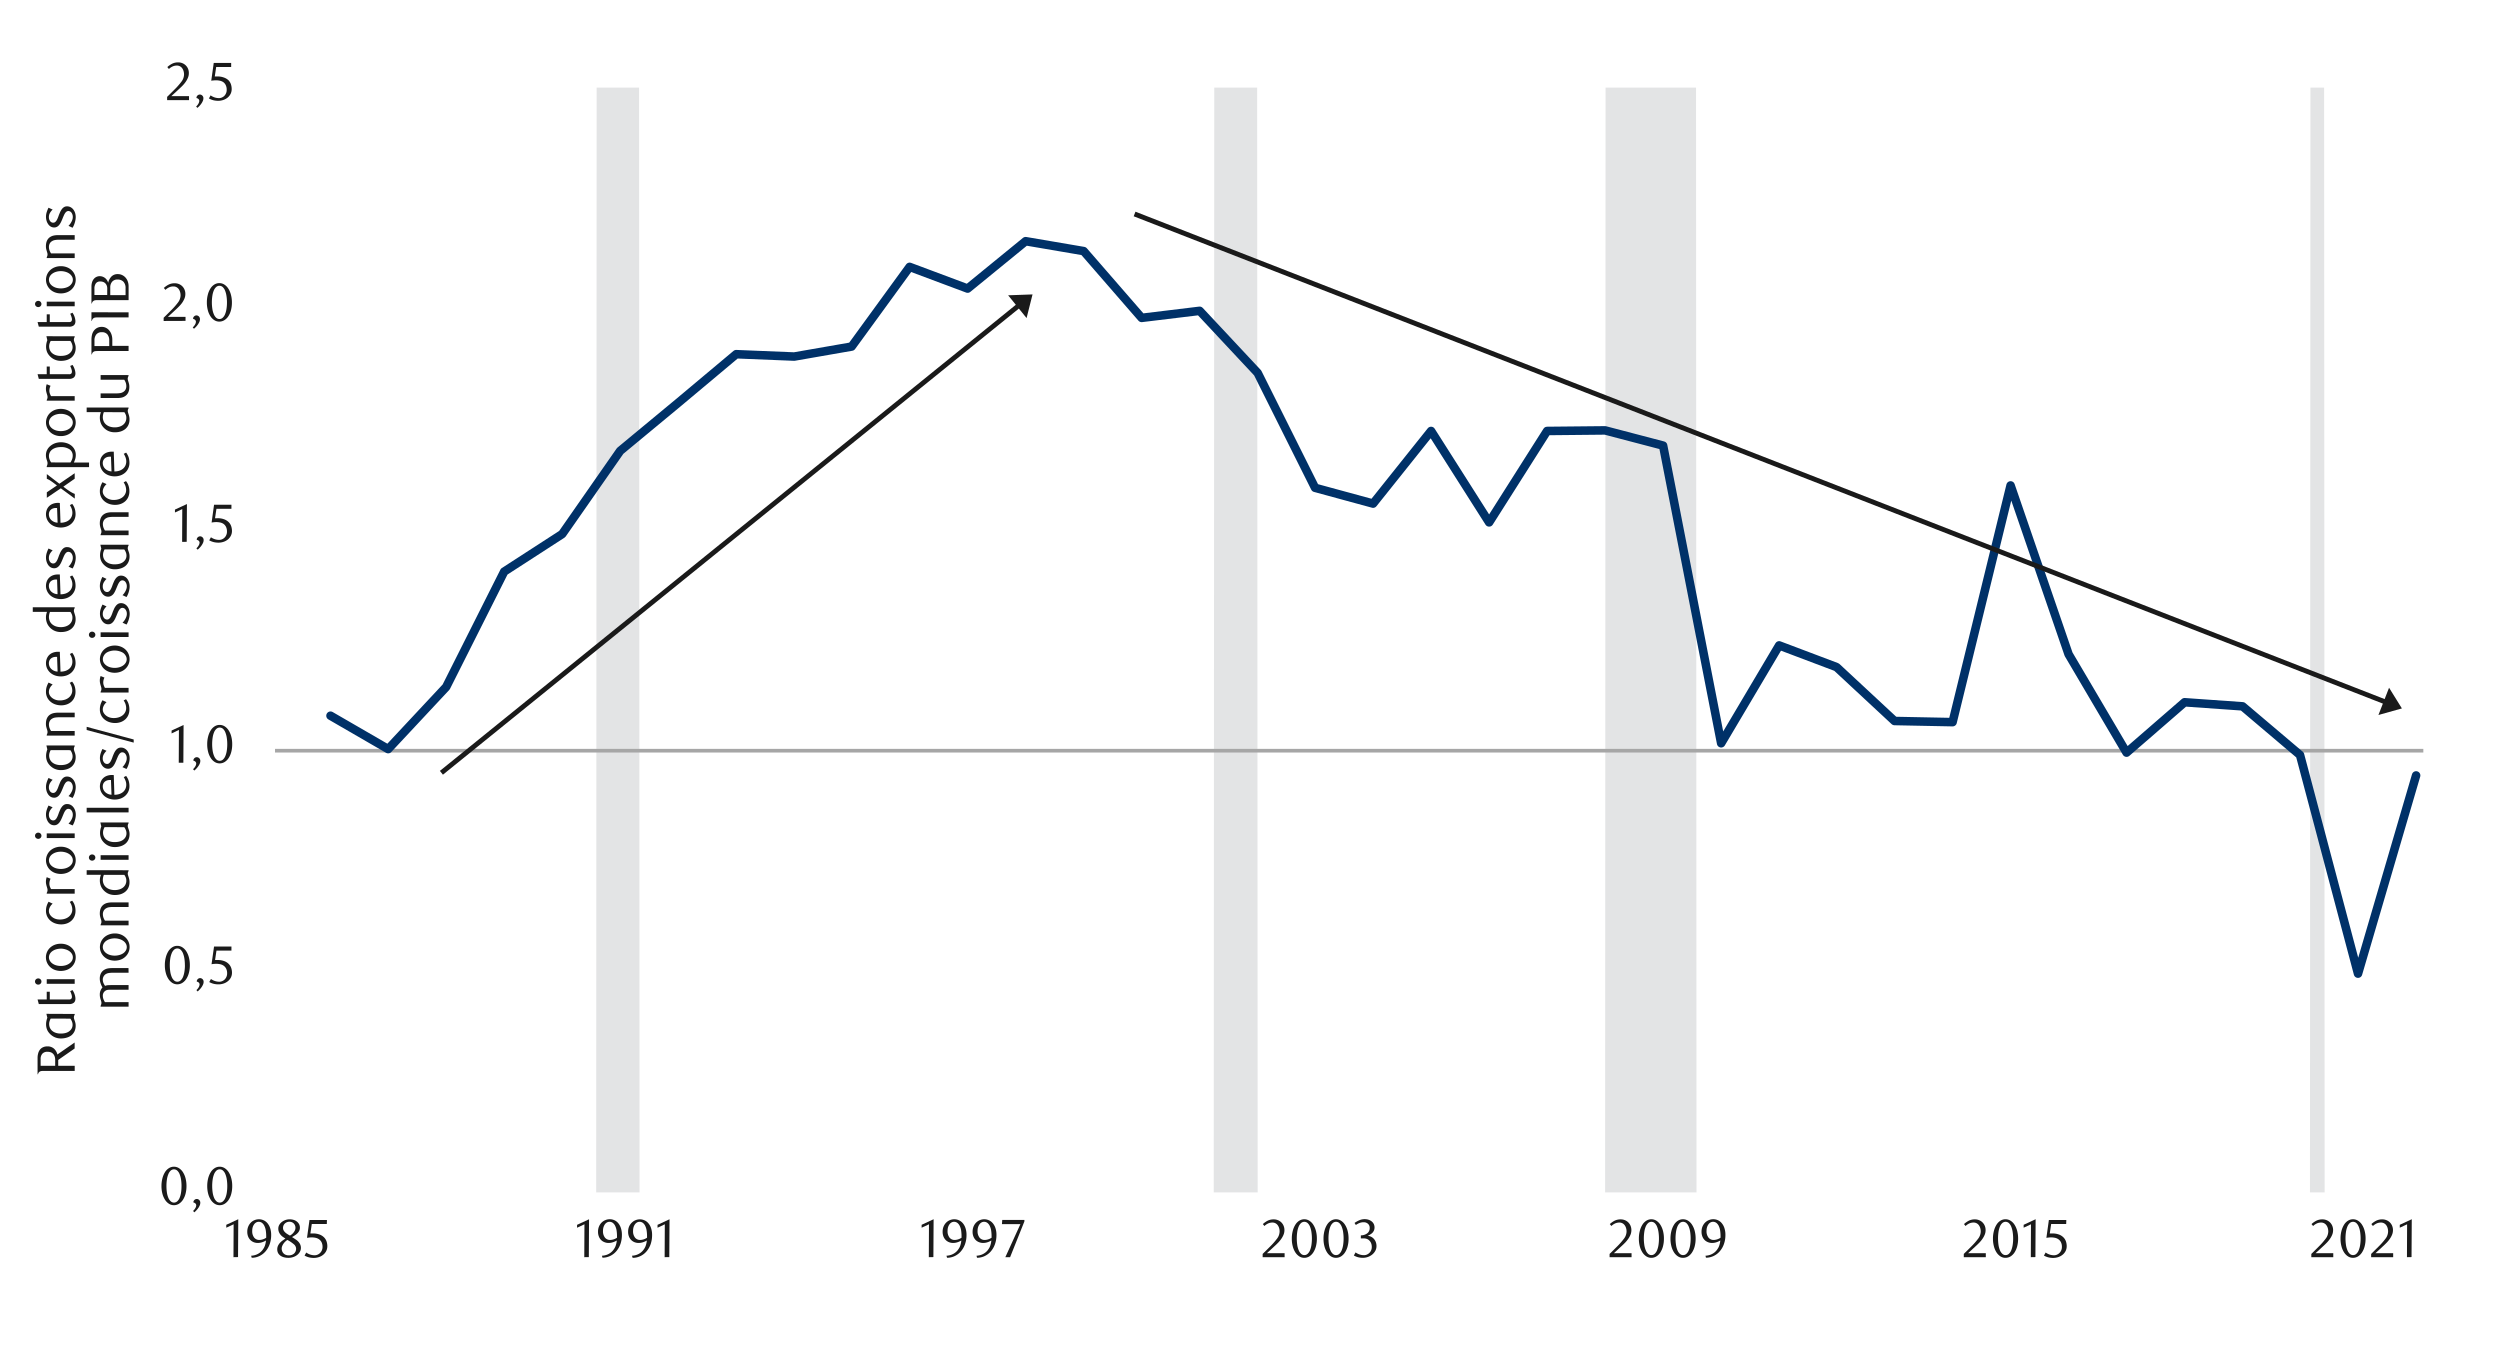 <svg id="Layer_1" data-name="Layer 1" xmlns="http://www.w3.org/2000/svg" xmlns:xlink="http://www.w3.org/1999/xlink" width="1460" height="790" viewBox="0 0 1460 790"><defs><style>.cls-1,.cls-4,.cls-5{fill:none;}.cls-2{clip-path:url(#clip-path);}.cls-3{fill:#e3e4e5;}.cls-4{stroke:#a6a6a6;stroke-width:2.14px;}.cls-4,.cls-5{stroke-linejoin:round;}.cls-5{stroke:#003168;stroke-linecap:round;stroke-width:4.99px;}.cls-6{clip-path:url(#clip-path-2);}.cls-7{fill:#1a1a1a;}</style><clipPath id="clip-path"><rect class="cls-1" x="160.3" y="51.16" width="1256.82" height="647.05"/></clipPath><clipPath id="clip-path-2"><rect class="cls-1" x="9.38" y="35.79" width="1441.25" height="718.42"/></clipPath></defs><g class="cls-2"><polygon class="cls-3" points="-345.48 -5752.77 -342.69 -5752.77 -339.95 -5752.77 -336.87 -5752.77 -334.13 -5752.77 -331.4 -5752.77 -328.66 -5752.77 -325.58 -5752.77 -322.84 -5752.77 -320.11 -5752.77 -317.37 -5752.77 -314.63 696.37 -311.55 696.37 -308.81 696.37 -306.08 696.37 -303.34 696.37 -300.26 696.37 -297.52 696.37 -294.79 696.37 -292.05 696.37 -288.97 696.37 -286.23 696.37 -283.49 696.37 -280.76 696.37 -277.68 696.37 -274.94 696.37 -272.2 696.37 -269.46 696.37 -266.38 696.37 -263.65 696.37 -260.91 696.37 -258.17 696.37 -255.09 696.37 -252.35 696.37 -249.62 696.37 -246.88 696.37 -244.14 696.37 -241.06 696.37 -238.33 696.37 -235.59 696.37 -232.85 696.37 -229.77 696.37 -227.03 696.37 -224.3 696.37 -221.56 696.37 -218.48 696.37 -215.74 696.37 -213 -5752.77 -210.27 -5752.77 -207.19 -5752.77 -204.45 -5752.77 -201.71 -5752.77 -198.98 -5752.77 -195.9 -5752.77 -193.16 -5752.77 -190.42 -5752.77 -187.68 -5752.77 -184.6 -5752.77 -181.87 -5752.77 -179.13 -5752.77 -176.39 -5752.77 -173.66 -5752.77 -170.57 -5752.77 -167.84 696.37 -165.1 696.37 -162.36 696.37 -159.28 696.37 -156.55 696.37 -153.81 696.37 -151.07 696.37 -147.99 696.37 -145.26 696.37 -142.52 696.37 -139.78 696.37 -136.7 696.37 -133.96 696.37 -131.23 696.37 -128.49 696.37 -125.41 696.37 -122.67 696.37 -119.93 696.37 -117.2 696.37 -114.12 696.37 -111.38 696.37 -108.64 696.37 -105.91 696.37 -103.17 696.37 -100.09 696.37 -97.35 696.37 -94.61 696.37 -91.88 696.37 -88.8 696.37 -86.06 696.37 -83.32 696.37 -80.58 696.37 -77.5 696.37 -74.77 696.37 -72.03 696.37 -69.29 696.37 -66.21 696.37 -63.48 696.37 -60.74 696.37 -58 696.37 -54.92 696.37 -52.18 696.37 -49.45 696.37 -46.71 696.37 -43.97 696.37 -40.89 696.37 -38.15 696.37 -35.42 696.37 -32.68 696.37 -29.6 696.37 -26.86 696.37 -24.12 696.37 -21.39 696.37 -18.31 696.37 -15.57 696.37 -12.83 696.37 -10.1 696.37 -7.01 696.37 -4.28 -5752.77 -1.54 -5752.77 1.2 -5752.77 4.28 -5752.77 7.01 -5752.77 9.75 -5752.77 12.49 696.37 15.57 696.37 18.3 696.37 21.04 696.37 23.78 696.37 26.52 696.37 29.6 696.37 32.33 696.37 35.07 696.37 37.81 696.37 40.89 696.37 43.63 696.37 46.36 -5752.77 49.1 -5752.77 52.18 -5752.77 54.92 -5752.77 57.66 -5752.77 60.39 -5752.77 63.47 -5752.77 66.21 -5752.77 68.95 -5752.77 71.68 -5752.77 74.76 -5752.77 77.5 -5752.77 80.24 -5752.77 82.98 -5752.77 86.06 -5752.77 88.79 -5752.77 91.53 696.37 94.27 696.37 97.01 696.37 100.08 696.37 102.82 696.37 105.56 696.37 108.3 696.37 111.38 696.37 114.11 696.37 116.85 696.37 119.59 696.37 122.67 696.37 125.41 696.37 128.14 696.37 130.88 696.37 133.96 696.37 136.7 696.37 139.44 696.37 142.17 696.37 145.25 696.37 147.99 696.37 150.72 696.37 153.45 696.37 156.55 696.37 159.29 696.37 162.02 696.37 164.76 696.37 167.5 696.37 170.57 696.37 173.3 696.37 176.04 696.37 178.78 696.37 181.88 696.37 184.61 696.37 187.35 696.37 190.08 696.37 193.16 696.37 195.89 696.37 198.63 696.37 201.36 696.37 204.44 696.37 207.17 696.37 209.94 696.37 212.67 696.37 215.75 696.37 218.48 696.37 221.22 696.37 223.95 696.37 226.69 696.37 229.76 696.37 232.5 696.37 235.23 696.37 238 696.37 241.07 696.37 243.8 696.37 246.54 696.37 249.28 696.37 252.35 696.37 255.08 696.37 257.82 696.37 260.56 696.37 263.66 696.37 266.39 696.37 269.13 696.37 271.86 696.37 274.94 696.37 277.67 696.37 280.41 696.37 283.14 696.37 286.22 696.37 288.95 696.37 291.72 696.37 294.45 696.37 297.19 696.37 300.26 696.37 303 696.37 305.73 696.37 308.47 696.37 311.54 696.37 314.28 696.37 317.01 696.37 319.77 696.37 322.85 696.37 325.58 696.37 328.32 696.37 331.06 696.37 334.13 696.37 336.86 696.37 339.6 696.37 342.33 696.37 345.44 696.37 348.17 696.37 350.91 -5752.77 353.64 -5752.77 356.72 -5752.77 359.45 -5752.77 362.19 -5752.77 364.92 -5752.77 367.66 -5752.77 370.73 -5752.77 373.5 696.37 376.23 696.37 378.97 696.37 382.04 696.37 384.78 696.37 387.51 696.37 390.25 696.37 393.32 696.37 396.06 696.37 398.79 696.37 401.53 696.37 404.63 696.37 407.36 696.37 410.1 696.37 412.83 696.37 415.91 696.37 418.64 696.37 421.38 696.37 424.12 696.37 427.22 696.37 429.95 696.37 432.69 696.37 435.42 696.37 438.16 696.37 441.23 696.37 443.97 696.37 446.7 696.37 449.44 696.37 452.51 696.37 455.28 696.37 458.01 696.37 460.75 696.37 463.82 696.37 466.56 696.37 469.29 696.37 472.03 696.37 475.1 696.37 477.84 696.37 480.57 696.37 483.31 696.37 486.41 696.37 489.14 696.37 491.88 696.37 494.62 696.37 497.35 696.37 500.42 696.37 503.16 696.37 505.89 696.37 508.63 696.37 511.73 696.37 514.47 696.37 517.2 696.37 519.94 696.37 523.01 696.37 525.75 696.37 528.48 696.37 531.22 696.37 534.29 696.37 537.06 696.37 539.79 696.37 542.53 696.37 545.6 696.37 548.34 696.37 551.07 696.37 553.81 696.37 556.88 696.37 559.62 696.37 562.35 696.37 565.09 696.37 567.85 696.37 570.92 696.37 573.66 696.37 576.39 696.37 579.13 696.37 582.2 696.37 584.94 696.37 587.67 696.37 590.41 696.37 593.51 696.37 596.25 696.37 598.98 696.37 601.72 696.37 604.79 696.37 607.53 696.37 610.26 696.37 613 696.37 616.07 696.37 618.84 696.37 621.57 696.37 624.31 696.37 627.38 696.37 630.12 696.37 632.85 696.37 635.59 696.37 638.32 696.37 641.4 696.37 644.13 696.37 646.87 696.37 649.63 696.37 652.7 696.37 655.44 696.37 658.17 696.37 660.91 696.37 663.98 696.37 666.72 696.37 669.46 696.37 672.19 696.37 675.29 696.37 678.03 696.37 680.76 696.37 683.5 696.37 686.57 696.37 689.31 696.37 692.04 696.37 694.78 696.37 697.85 696.37 700.59 696.37 703.35 696.37 706.09 696.37 708.82 696.37 711.9 -5752.77 714.63 -5752.77 717.37 -5752.77 720.1 -5752.77 723.18 -5752.77 725.91 -5752.77 728.65 -5752.77 731.41 -5752.77 734.48 696.37 737.22 696.37 739.96 696.37 742.69 696.37 745.76 696.37 748.5 696.37 751.24 696.37 753.97 696.37 757.07 696.37 759.81 696.37 762.54 696.37 765.28 696.37 768.01 696.37 771.09 696.37 773.82 696.37 776.56 696.37 779.29 696.37 782.37 696.37 785.13 696.37 787.87 696.37 790.6 696.37 793.68 696.37 796.41 696.37 799.15 696.37 801.88 696.37 804.96 696.37 807.69 696.37 810.43 696.37 813.19 696.37 816.26 696.37 819 696.37 821.74 696.37 824.47 696.37 827.54 696.37 830.28 696.37 833.01 696.37 835.75 696.37 838.49 696.37 841.59 696.37 844.32 696.37 847.06 696.37 849.79 696.37 852.87 696.37 855.6 696.37 858.34 696.37 861.07 696.37 864.15 696.37 866.91 696.37 869.65 696.37 872.38 696.37 875.46 696.37 878.19 696.37 880.93 696.37 883.66 696.37 886.74 696.37 889.47 696.37 892.21 696.37 894.97 696.37 898.04 696.37 900.78 696.37 903.51 696.37 906.25 696.37 908.99 696.37 912.06 696.37 914.79 696.37 917.53 696.37 920.26 696.37 923.37 696.37 926.1 696.37 928.84 696.37 931.57 696.37 934.65 696.37 937.38 696.37 940.12 -5752.77 942.85 -5752.77 945.93 -5752.77 948.69 -5752.77 951.43 -5752.77 954.16 -5752.77 957.24 -5752.77 959.97 -5752.77 962.71 -5752.77 965.44 -5752.77 968.52 -5752.77 971.25 -5752.77 973.99 -5752.77 976.75 -5752.77 979.49 -5752.77 982.56 -5752.77 985.29 -5752.77 988.03 -5752.77 990.76 696.37 993.84 696.37 996.58 696.37 999.31 696.37 1002.04 696.37 1005.15 696.37 1007.88 696.37 1010.62 696.37 1013.35 696.37 1016.43 696.37 1019.16 696.37 1021.9 696.37 1024.63 696.37 1027.71 696.37 1030.47 696.37 1033.21 696.37 1035.94 696.37 1039.02 696.37 1041.75 696.37 1044.49 696.37 1047.22 696.37 1049.96 696.37 1053.03 696.37 1055.77 696.37 1058.53 696.37 1061.27 696.37 1064.34 696.37 1067.08 696.37 1069.81 696.37 1072.55 696.37 1075.62 696.37 1078.36 696.37 1081.09 696.37 1083.83 696.37 1086.93 696.37 1089.66 696.37 1092.4 696.37 1095.13 696.37 1098.21 696.37 1100.94 696.37 1103.68 696.37 1106.41 696.37 1109.15 696.37 1112.25 696.37 1114.99 696.37 1117.72 696.37 1120.46 696.37 1123.53 696.37 1126.27 696.37 1129 696.37 1131.74 696.37 1134.81 696.37 1137.55 696.37 1140.31 696.37 1143.05 696.37 1146.12 696.37 1148.86 696.37 1151.59 696.37 1154.33 696.37 1157.4 696.37 1160.13 696.37 1162.87 696.37 1165.61 696.37 1168.71 696.37 1171.44 696.37 1174.18 696.37 1176.91 696.37 1179.65 696.37 1182.72 696.37 1185.46 696.37 1188.19 696.37 1190.93 696.37 1194.03 696.37 1196.77 696.37 1199.5 696.37 1202.24 696.37 1205.31 696.37 1208.05 696.37 1210.78 696.37 1213.52 696.37 1216.59 696.37 1219.33 696.37 1222.09 696.37 1224.83 696.37 1227.9 696.37 1230.63 696.37 1233.37 696.37 1236.11 696.37 1239.18 696.37 1241.91 696.37 1244.65 696.37 1247.38 696.37 1250.12 696.37 1253.22 696.37 1255.96 696.37 1258.69 696.37 1261.43 696.37 1264.5 696.37 1267.24 696.37 1269.97 696.37 1272.71 696.37 1275.81 696.37 1278.55 696.37 1281.28 696.37 1284.02 696.37 1287.09 696.37 1289.83 696.37 1292.56 696.37 1295.3 696.37 1298.37 696.37 1301.11 696.37 1303.87 696.37 1306.61 696.37 1309.68 696.37 1312.41 696.37 1315.15 696.37 1317.88 696.37 1320.62 696.37 1323.69 696.37 1326.43 696.37 1329.16 696.37 1331.9 696.37 1335 696.37 1337.74 696.37 1340.47 696.37 1343.21 696.37 1346.28 696.37 1349.02 696.37 1351.75 -5752.77 1354.49 -5752.77 1357.59 696.37 1360.33 696.37 1363.06 696.37 1365.8 696.37 1368.87 696.37 1371.61 696.37 1374.34 696.37 1377.08 696.37 1379.81 696.37 1382.89 696.37 1385.65 696.37 1388.38 696.37 1391.12 696.37 1394.19 696.37 1396.93 696.37 1399.66 696.37 1402.4 696.37 1405.47 696.37 1408.21 696.37 1410.94 696.37 1413.68 696.37 1416.78 696.37 1419.46 696.37 1416.78 696.37 1413.68 696.37 1410.94 696.37 1408.21 696.37 1405.47 696.37 1402.4 696.37 1399.66 696.37 1396.93 696.37 1394.19 696.37 1391.12 696.37 1388.38 696.37 1385.65 696.37 1382.89 696.37 1379.81 696.37 1377.08 696.37 1374.34 696.37 1371.61 696.37 1368.87 696.37 1365.8 696.37 1363.06 696.37 1360.33 696.37 1357.59 696.37 1354.49 696.37 1351.75 696.37 1349.02 696.37 1346.28 696.37 1343.21 696.37 1340.47 696.37 1337.74 696.37 1335 696.37 1331.9 696.37 1329.16 696.37 1326.43 696.37 1323.69 696.37 1320.62 696.37 1317.88 696.37 1315.15 696.37 1312.41 696.37 1309.68 696.37 1306.61 696.37 1303.87 696.37 1301.11 696.37 1298.37 696.37 1295.3 696.37 1292.56 696.37 1289.83 696.37 1287.09 696.37 1284.02 696.37 1281.28 696.37 1278.55 696.37 1275.81 696.37 1272.71 696.37 1269.97 696.37 1267.24 696.37 1264.5 696.37 1261.43 696.37 1258.69 696.37 1255.96 696.37 1253.22 696.37 1250.12 696.37 1247.38 696.37 1244.65 696.37 1241.91 696.37 1239.18 696.37 1236.11 696.37 1233.37 696.37 1230.63 696.37 1227.9 696.37 1224.83 696.37 1222.09 696.37 1219.33 696.37 1216.59 696.37 1213.52 696.37 1210.78 696.37 1208.05 696.37 1205.31 696.37 1202.24 696.37 1199.5 696.37 1196.77 696.37 1194.03 696.37 1190.93 696.37 1188.19 696.37 1185.46 696.37 1182.72 696.37 1179.65 696.37 1176.91 696.37 1174.18 696.37 1171.44 696.37 1168.71 696.37 1165.61 696.37 1162.87 696.37 1160.13 696.37 1157.4 696.37 1154.33 696.37 1151.59 696.37 1148.86 696.37 1146.12 696.37 1143.05 696.37 1140.31 696.37 1137.55 696.37 1134.81 696.37 1131.74 696.37 1129 696.37 1126.27 696.37 1123.53 696.37 1120.46 696.37 1117.72 696.37 1114.99 696.37 1112.25 696.37 1109.15 696.37 1106.41 696.37 1103.68 696.37 1100.94 696.37 1098.21 696.37 1095.13 696.37 1092.4 696.37 1089.66 696.37 1086.93 696.37 1083.83 696.37 1081.09 696.37 1078.36 696.37 1075.62 696.37 1072.55 696.37 1069.81 696.37 1067.08 696.37 1064.34 696.37 1061.27 696.37 1058.53 696.37 1055.77 696.37 1053.03 696.37 1049.96 696.37 1047.22 696.37 1044.49 696.37 1041.75 696.37 1039.02 696.37 1035.94 696.37 1033.21 696.37 1030.47 696.37 1027.71 696.37 1024.63 696.37 1021.9 696.37 1019.16 696.37 1016.43 696.37 1013.35 696.37 1010.62 696.37 1007.88 696.37 1005.15 696.37 1002.04 696.37 999.31 696.37 996.58 696.37 993.84 696.37 990.76 696.37 988.03 696.37 985.29 696.37 982.56 696.37 979.49 696.37 976.75 696.37 973.99 696.37 971.25 696.37 968.52 696.37 965.44 696.37 962.71 696.37 959.97 696.37 957.24 696.37 954.16 696.37 951.43 696.37 948.69 696.37 945.93 696.37 942.85 696.37 940.12 696.37 937.38 696.37 934.65 696.37 931.57 696.37 928.84 696.37 926.1 696.37 923.37 696.37 920.26 696.37 917.53 696.37 914.79 696.37 912.06 696.37 908.99 696.37 906.25 696.37 903.51 696.37 900.78 696.37 898.04 696.37 894.97 696.37 892.21 696.37 889.47 696.37 886.74 696.37 883.66 696.37 880.93 696.37 878.19 696.37 875.46 696.37 872.38 696.37 869.65 696.37 866.91 696.37 864.15 696.37 861.07 696.37 858.34 696.37 855.6 696.37 852.87 696.37 849.79 696.37 847.06 696.37 844.32 696.37 841.59 696.37 838.49 696.37 835.75 696.37 833.01 696.37 830.28 696.37 827.54 696.37 824.47 696.37 821.74 696.37 819 696.37 816.26 696.37 813.19 696.37 810.43 696.37 807.69 696.37 804.96 696.37 801.88 696.37 799.15 696.37 796.41 696.37 793.68 696.37 790.6 696.37 787.87 696.37 785.13 696.37 782.37 696.37 779.29 696.37 776.56 696.37 773.82 696.37 771.09 696.37 768.01 696.37 765.28 696.37 762.54 696.37 759.81 696.37 757.07 696.37 753.97 696.37 751.24 696.37 748.5 696.37 745.76 696.37 742.69 696.37 739.96 696.37 737.22 696.37 734.48 696.37 731.41 696.37 728.65 696.37 725.91 696.37 723.18 696.37 720.1 696.37 717.37 696.37 714.63 696.37 711.9 696.37 708.82 696.37 706.09 696.37 703.35 696.37 700.59 696.37 697.85 696.37 694.78 696.37 692.04 696.37 689.31 696.37 686.57 696.37 683.5 696.37 680.76 696.37 678.03 696.37 675.29 696.37 672.19 696.37 669.46 696.37 666.72 696.37 663.98 696.37 660.91 696.37 658.17 696.37 655.44 696.37 652.7 696.37 649.63 696.37 646.87 696.37 644.13 696.37 641.4 696.37 638.32 696.37 635.59 696.37 632.85 696.37 630.12 696.37 627.38 696.37 624.31 696.37 621.57 696.37 618.84 696.37 616.07 696.37 613 696.37 610.26 696.37 607.53 696.37 604.79 696.37 601.72 696.37 598.98 696.37 596.25 696.37 593.51 696.37 590.41 696.37 587.67 696.37 584.94 696.37 582.2 696.37 579.13 696.37 576.39 696.37 573.66 696.37 570.92 696.37 567.85 696.37 565.09 696.37 562.35 696.37 559.62 696.37 556.88 696.37 553.81 696.37 551.07 696.37 548.34 696.37 545.6 696.37 542.53 696.37 539.79 696.37 537.06 696.37 534.29 696.37 531.22 696.37 528.48 696.37 525.75 696.37 523.01 696.37 519.94 696.37 517.2 696.37 514.47 696.37 511.73 696.37 508.63 696.37 505.89 696.37 503.16 696.37 500.42 696.37 497.35 696.37 494.62 696.37 491.88 696.37 489.14 696.37 486.41 696.37 483.31 696.37 480.57 696.37 477.84 696.37 475.1 696.37 472.03 696.37 469.29 696.37 466.56 696.37 463.82 696.37 460.75 696.37 458.01 696.37 455.28 696.37 452.51 696.37 449.44 696.37 446.7 696.37 443.97 696.37 441.23 696.37 438.16 696.37 435.42 696.37 432.69 696.37 429.95 696.37 427.22 696.37 424.12 696.37 421.38 696.37 418.64 696.37 415.91 696.37 412.83 696.37 410.1 696.37 407.36 696.37 404.63 696.37 401.53 696.37 398.79 696.37 396.06 696.37 393.32 696.37 390.25 696.37 387.51 696.37 384.78 696.37 382.04 696.37 378.97 696.37 376.23 696.37 373.5 696.37 370.73 696.37 367.66 696.37 364.92 696.37 362.19 696.37 359.45 696.37 356.72 696.37 353.64 696.37 350.91 696.37 348.17 696.37 345.44 696.37 342.33 696.37 339.6 696.37 336.86 696.37 334.13 696.37 331.06 696.37 328.32 696.37 325.58 696.37 322.85 696.37 319.77 696.37 317.01 696.37 314.28 696.37 311.54 696.37 308.47 696.37 305.73 696.37 303 696.37 300.26 696.37 297.19 696.37 294.45 696.37 291.72 696.37 288.95 696.37 286.22 696.37 283.14 696.37 280.41 696.37 277.67 696.37 274.94 696.37 271.86 696.37 269.13 696.37 266.39 696.37 263.66 696.37 260.56 696.37 257.82 696.37 255.08 696.37 252.35 696.37 249.28 696.37 246.54 696.37 243.8 696.37 241.07 696.37 238 696.37 235.23 696.37 232.5 696.37 229.76 696.37 226.69 696.37 223.95 696.37 221.22 696.37 218.48 696.37 215.75 696.37 212.67 696.37 209.94 696.37 207.17 696.37 204.44 696.37 201.36 696.37 198.63 696.37 195.89 696.37 193.16 696.37 190.08 696.37 187.35 696.37 184.61 696.37 181.88 696.37 178.78 696.37 176.04 696.37 173.3 696.37 170.57 696.37 167.5 696.37 164.76 696.37 162.02 696.37 159.29 696.37 156.55 696.37 153.45 696.37 150.72 696.37 147.99 696.37 145.25 696.37 142.17 696.37 139.44 696.37 136.7 696.37 133.96 696.37 130.88 696.37 128.14 696.37 125.41 696.37 122.67 696.37 119.59 696.37 116.85 696.37 114.11 696.37 111.38 696.37 108.3 696.37 105.56 696.37 102.82 696.37 100.08 696.37 97.01 696.37 94.27 696.37 91.53 696.37 88.79 696.37 86.06 696.37 82.98 696.37 80.24 696.37 77.5 696.37 74.76 696.37 71.68 696.37 68.95 696.37 66.21 696.37 63.47 696.37 60.39 696.37 57.66 696.37 54.92 696.37 52.18 696.37 49.1 696.37 46.36 696.37 43.63 696.37 40.89 696.37 37.81 696.37 35.07 696.37 32.33 696.37 29.6 696.37 26.52 696.37 23.78 696.37 21.04 696.37 18.3 696.37 15.57 696.37 12.49 696.37 9.75 696.37 7.01 696.37 4.28 696.37 1.2 696.37 -1.54 696.37 -4.28 696.37 -7.01 696.37 -10.1 696.37 -12.83 696.37 -15.57 696.37 -18.31 696.37 -21.39 696.37 -24.12 696.37 -26.86 696.37 -29.6 696.37 -32.68 696.37 -35.42 696.37 -38.15 696.37 -40.89 696.37 -43.97 696.37 -46.71 696.37 -49.45 696.37 -52.18 696.37 -54.92 696.37 -58 696.37 -60.74 696.37 -63.48 696.37 -66.21 696.37 -69.29 696.37 -72.03 696.37 -74.77 696.37 -77.5 696.37 -80.58 696.37 -83.32 696.37 -86.06 696.37 -88.8 696.37 -91.88 696.37 -94.61 696.37 -97.35 696.37 -100.09 696.37 -103.17 696.37 -105.91 696.37 -108.64 696.37 -111.38 696.37 -114.12 696.37 -117.2 696.37 -119.93 696.37 -122.67 696.37 -125.41 696.37 -128.49 696.37 -131.23 696.37 -133.96 696.37 -136.7 696.37 -139.78 696.37 -142.52 696.37 -145.26 696.37 -147.99 696.37 -151.07 696.37 -153.81 696.37 -156.55 696.37 -159.28 696.37 -162.36 696.37 -165.1 696.37 -167.84 696.37 -170.57 696.37 -173.66 696.37 -176.39 696.37 -179.13 696.37 -181.87 696.37 -184.6 696.37 -187.68 696.37 -190.42 696.37 -193.16 696.37 -195.9 696.37 -198.98 696.37 -201.71 696.37 -204.45 696.37 -207.19 696.37 -210.27 696.37 -213 696.37 -215.74 696.37 -218.48 696.37 -221.56 696.37 -224.3 696.37 -227.03 696.37 -229.77 696.37 -232.85 696.37 -235.59 696.37 -238.33 696.37 -241.06 696.37 -244.14 696.37 -246.88 696.37 -249.62 696.37 -252.35 696.37 -255.09 696.37 -258.17 696.37 -260.91 696.37 -263.65 696.37 -266.38 696.37 -269.46 696.37 -272.2 696.37 -274.94 696.37 -277.68 696.37 -280.76 696.37 -283.49 696.37 -286.23 696.37 -288.97 696.37 -292.05 696.37 -294.79 696.37 -297.52 696.37 -300.26 696.37 -303.34 696.37 -306.08 696.37 -308.81 696.37 -311.55 696.37 -314.63 696.37 -317.37 696.37 -320.11 696.37 -322.84 696.37 -325.58 696.37 -328.66 696.37 -331.4 696.37 -334.13 696.37 -336.87 696.37 -339.95 696.37 -342.69 696.37 -345.48 696.37 -345.48 -5752.77"/></g><line class="cls-4" x1="160.61" y1="438.4" x2="1415.23" y2="438.4"/><polyline class="cls-5" points="193.02 417.98 226.69 437.47 260.56 401.2 294.45 333.81 328.32 311.89 362.19 263.31 396.06 235.25 429.95 206.85 463.82 208.23 497.35 202.39 531.22 155.86 565.09 168.53 598.98 140.86 632.85 146.64 666.72 185.64 700.59 181.53 734.48 217.79 768.01 284.88 801.88 294.1 835.75 251.69 869.65 305.07 903.51 251.69 937.38 251.35 971.25 260.23 1005.15 434.06 1039.02 376.92 1072.55 389.59 1106.41 421.06 1140.31 421.73 1174.18 283.5 1208.05 382.06 1241.91 439.53 1275.81 410.12 1309.68 412.51 1343.21 440.91 1377.08 568.6 1411 452.87"/><g class="cls-6"><path class="cls-7" d="M108.91,692.64a17.69,17.69,0,0,1-.55,4.51,12.07,12.07,0,0,1-1.54,3.54,7.57,7.57,0,0,1-2.33,2.32,5.47,5.47,0,0,1-2.93.82,5.34,5.34,0,0,1-2.89-.83,7.57,7.57,0,0,1-2.29-2.32,12.26,12.26,0,0,1-1.53-3.53,17.57,17.57,0,0,1-.55-4.48,18.1,18.1,0,0,1,.55-4.54,12.93,12.93,0,0,1,1.51-3.59,7.23,7.23,0,0,1,2.29-2.34,5.5,5.5,0,0,1,5.84,0,7.54,7.54,0,0,1,2.33,2.34,12.32,12.32,0,0,1,1.54,3.58A17.83,17.83,0,0,1,108.91,692.64Zm-2.9.05a24.61,24.61,0,0,0-.28-3.87,13.54,13.54,0,0,0-.84-3.12,5.5,5.5,0,0,0-1.37-2.06,2.85,2.85,0,0,0-3.83,0,5.54,5.54,0,0,0-1.37,2.05,13.31,13.31,0,0,0-.84,3.08,26.68,26.68,0,0,0,0,7.71,12.78,12.78,0,0,0,.85,3.09,5.77,5.77,0,0,0,1.39,2,2.72,2.72,0,0,0,1.88.74,2.81,2.81,0,0,0,1.91-.74,5.51,5.51,0,0,0,1.38-2,13.36,13.36,0,0,0,.84-3.07A24,24,0,0,0,106,692.69Z"/><path class="cls-7" d="M112.75,707.2a6.4,6.4,0,0,0,1.33-1.66,3.41,3.41,0,0,0,.52-1.65,1.49,1.49,0,0,0-.41-1,2.06,2.06,0,0,0-1.16-.61l-.1-.26a2.06,2.06,0,0,1,2-1.82,2.06,2.06,0,0,1,1.38.58,2.09,2.09,0,0,1,.66,1.65,3.78,3.78,0,0,1-.31,1.48,8.52,8.52,0,0,1-.8,1.48,12.05,12.05,0,0,1-1.12,1.4A14.1,14.1,0,0,1,113.5,708Z"/><path class="cls-7" d="M135.62,692.64a17.26,17.26,0,0,1-.55,4.51,11.8,11.8,0,0,1-1.53,3.54,7.57,7.57,0,0,1-2.33,2.32,5.47,5.47,0,0,1-2.93.82,5.34,5.34,0,0,1-2.89-.83,7.71,7.71,0,0,1-2.3-2.32,12.54,12.54,0,0,1-1.52-3.53,17.57,17.57,0,0,1-.55-4.48,18.1,18.1,0,0,1,.55-4.54,12.93,12.93,0,0,1,1.51-3.59,7.23,7.23,0,0,1,2.29-2.34,5.5,5.5,0,0,1,5.84,0,7.54,7.54,0,0,1,2.33,2.34,12.05,12.05,0,0,1,1.53,3.58A17.39,17.39,0,0,1,135.62,692.64Zm-2.89.05a25.88,25.88,0,0,0-.28-3.87,13.54,13.54,0,0,0-.84-3.12,5.62,5.62,0,0,0-1.37-2.06,2.77,2.77,0,0,0-1.92-.74,2.8,2.8,0,0,0-1.92.74,5.79,5.79,0,0,0-1.37,2.05,13.85,13.85,0,0,0-.83,3.08,26.68,26.68,0,0,0,0,7.71,12.78,12.78,0,0,0,.85,3.09,5.77,5.77,0,0,0,1.39,2,2.72,2.72,0,0,0,1.88.74,2.81,2.81,0,0,0,1.91-.74,5.63,5.63,0,0,0,1.38-2,13.36,13.36,0,0,0,.84-3.07A25.25,25.25,0,0,0,132.73,692.69Z"/></g><g class="cls-6"><path class="cls-7" d="M110.87,563.65a17.26,17.26,0,0,1-.55,4.51,12.13,12.13,0,0,1-1.54,3.55,7.51,7.51,0,0,1-2.32,2.31,5.48,5.48,0,0,1-2.94.82,5.34,5.34,0,0,1-2.89-.83,7.68,7.68,0,0,1-2.29-2.32,11.87,11.87,0,0,1-1.52-3.53,17.13,17.13,0,0,1-.55-4.48,17.52,17.52,0,0,1,.55-4.53,12.58,12.58,0,0,1,1.5-3.6,7.35,7.35,0,0,1,2.3-2.34,5.33,5.33,0,0,1,2.9-.84,5.41,5.41,0,0,1,2.94.84,7.62,7.62,0,0,1,2.32,2.34,12.32,12.32,0,0,1,1.54,3.58A17.39,17.39,0,0,1,110.87,563.65Zm-2.9.05a24.8,24.8,0,0,0-.28-3.87,14.24,14.24,0,0,0-.83-3.12,5.84,5.84,0,0,0-1.37-2.06,2.8,2.8,0,0,0-1.92-.74,2.77,2.77,0,0,0-1.92.74,5.75,5.75,0,0,0-1.37,2.05,13.31,13.31,0,0,0-.84,3.08,26.68,26.68,0,0,0,0,7.71,13.25,13.25,0,0,0,.85,3.09,5.77,5.77,0,0,0,1.39,2,2.68,2.68,0,0,0,1.89.74,2.74,2.74,0,0,0,1.9-.74,5.52,5.52,0,0,0,1.39-2,13.91,13.91,0,0,0,.83-3.07A24,24,0,0,0,108,563.7Z"/><path class="cls-7" d="M114.71,578.21a6.43,6.43,0,0,0,1.34-1.65,3.53,3.53,0,0,0,.51-1.66,1.51,1.51,0,0,0-.4-1,2.13,2.13,0,0,0-1.17-.61l-.09-.25a2,2,0,0,1,.69-1.33,2,2,0,0,1,1.32-.5,2.12,2.12,0,0,1,2,2.24,3.79,3.79,0,0,1-.32,1.47,8.52,8.52,0,0,1-.8,1.48,11.26,11.26,0,0,1-1.12,1.4,14.27,14.27,0,0,1-1.26,1.22Z"/><path class="cls-7" d="M135.16,555.14h-8.74l-.82,5.51.69,0,.69,0a10.77,10.77,0,0,1,4.14.7,7.18,7.18,0,0,1,2.61,1.76,6.33,6.33,0,0,1,1.36,2.38,8.8,8.8,0,0,1,.39,2.53,6.23,6.23,0,0,1-.65,2.85A6.65,6.65,0,0,1,133.1,573a7.69,7.69,0,0,1-2.52,1.38,9.07,9.07,0,0,1-3,.49,12.4,12.4,0,0,1-2.57-.27,10.88,10.88,0,0,1-2.81-1.08l1-1.8a8.29,8.29,0,0,0,4.88,1.61,4.41,4.41,0,0,0,1.69-.35,4.64,4.64,0,0,0,1.47-1,4.9,4.9,0,0,0,1-1.51,4.63,4.63,0,0,0,.4-2,6,6,0,0,0-.57-2.79,4.82,4.82,0,0,0-1.46-1.71,5.46,5.46,0,0,0-2.05-.87,11.19,11.19,0,0,0-2.28-.24,13.55,13.55,0,0,0-1.43.08c-.47,0-.91.11-1.31.18L125,552.78h10.16Z"/></g><g class="cls-6"><path class="cls-7" d="M104.39,445.45l.1-19.17-4.28,2.05v-1.7l7-3.24-.13,22.06Z"/><path class="cls-7" d="M112.73,449.2a6.44,6.44,0,0,0,1.34-1.66,3.44,3.44,0,0,0,.52-1.65,1.49,1.49,0,0,0-.41-1,2.07,2.07,0,0,0-1.16-.62l-.1-.25a2,2,0,0,1,.69-1.32,2,2,0,0,1,1.32-.5,2.06,2.06,0,0,1,1.39.58,2.09,2.09,0,0,1,.66,1.65,3.82,3.82,0,0,1-.31,1.48,8.28,8.28,0,0,1-.81,1.48,11,11,0,0,1-1.11,1.4,15.67,15.67,0,0,1-1.26,1.21Z"/><path class="cls-7" d="M135.61,434.64a17.26,17.26,0,0,1-.55,4.51,11.92,11.92,0,0,1-1.54,3.54A7.54,7.54,0,0,1,131.2,445a5.57,5.57,0,0,1-2.94.82,5.29,5.29,0,0,1-2.89-.84,7.65,7.65,0,0,1-2.29-2.31,12,12,0,0,1-1.52-3.53,17.13,17.13,0,0,1-.55-4.48,17.6,17.6,0,0,1,.55-4.54,12.64,12.64,0,0,1,1.51-3.59,7.26,7.26,0,0,1,2.29-2.35,5.43,5.43,0,0,1,2.9-.83,5.49,5.49,0,0,1,2.94.83,7.66,7.66,0,0,1,2.32,2.35,12.06,12.06,0,0,1,1.54,3.58A17.33,17.33,0,0,1,135.61,434.64Zm-2.89.05a24.57,24.57,0,0,0-.29-3.87,13.56,13.56,0,0,0-.83-3.12,5.62,5.62,0,0,0-1.37-2.06,2.86,2.86,0,0,0-3.84,0,5.62,5.62,0,0,0-1.37,2,13.42,13.42,0,0,0-.83,3.09,25.77,25.77,0,0,0,0,7.71,12.69,12.69,0,0,0,.85,3.08,5.94,5.94,0,0,0,1.38,2.05,2.8,2.8,0,0,0,3.79,0,5.57,5.57,0,0,0,1.39-2.05,13.29,13.29,0,0,0,.83-3.06A24,24,0,0,0,132.72,434.69Z"/></g><g class="cls-6"><path class="cls-7" d="M106.36,316.46l.09-19.16-4.28,2v-1.7l7-3.24-.13,22.06Z"/><path class="cls-7" d="M114.69,320.21a6.24,6.24,0,0,0,1.34-1.66,3.41,3.41,0,0,0,.52-1.65,1.49,1.49,0,0,0-.41-1,2.06,2.06,0,0,0-1.16-.61l-.1-.26a2.06,2.06,0,0,1,2-1.82,2.06,2.06,0,0,1,1.38.58,2.09,2.09,0,0,1,.66,1.65,3.78,3.78,0,0,1-.31,1.48,8.52,8.52,0,0,1-.8,1.48,12.05,12.05,0,0,1-1.12,1.4,14.1,14.1,0,0,1-1.26,1.21Z"/><path class="cls-7" d="M135.15,297.14H126.4l-.82,5.51c.23,0,.46,0,.7,0l.69,0a10.58,10.58,0,0,1,4.14.7,7.18,7.18,0,0,1,2.61,1.76,6.13,6.13,0,0,1,1.35,2.37,8.94,8.94,0,0,1,.4,2.54,6.23,6.23,0,0,1-.65,2.85,6.78,6.78,0,0,1-1.73,2.17,7.69,7.69,0,0,1-2.52,1.38,9.07,9.07,0,0,1-3,.49,12.4,12.4,0,0,1-2.57-.27,11,11,0,0,1-2.81-1.08l1-1.8A8.29,8.29,0,0,0,128,315.3a4.36,4.36,0,0,0,1.68-.35,4.58,4.58,0,0,0,1.48-1,4.83,4.83,0,0,0,1-1.52,4.72,4.72,0,0,0,.39-1.95,6.08,6.08,0,0,0-.56-2.78A4.69,4.69,0,0,0,130.6,306a5.4,5.4,0,0,0-2-.86,11.19,11.19,0,0,0-2.28-.24,13.74,13.74,0,0,0-1.44.08c-.47.05-.9.11-1.3.17L125,294.78h10.16Z"/></g><g class="cls-6"><path class="cls-7" d="M95.57,187.45v-1.89l4.15-4.12a40.35,40.35,0,0,0,4.17-4.71,7.07,7.07,0,0,0,1.56-4.2,7,7,0,0,0-.3-2.09,5.55,5.55,0,0,0-.83-1.67,3.75,3.75,0,0,0-1.31-1.1,3.82,3.82,0,0,0-1.75-.39,5.79,5.79,0,0,0-2.54.55,7.6,7.6,0,0,0-2.11,1.46l-.92-1.13a12.24,12.24,0,0,1,3-2.06,7.89,7.89,0,0,1,3.33-.68,6.47,6.47,0,0,1,2.42.45,5.92,5.92,0,0,1,3.32,3.27,6.34,6.34,0,0,1,.49,2.53,7,7,0,0,1-.55,2.75,13.45,13.45,0,0,1-1.35,2.44,17.46,17.46,0,0,1-1.7,2q-.9.93-1.62,1.59l-5,4.62h10.32v2.33Z"/><path class="cls-7" d="M112.56,191.19a6.23,6.23,0,0,0,1.34-1.65,3.44,3.44,0,0,0,.52-1.65,1.49,1.49,0,0,0-.41-1,2.07,2.07,0,0,0-1.16-.62l-.1-.25a2,2,0,0,1,.69-1.32,2,2,0,0,1,1.33-.51,2.14,2.14,0,0,1,2,2.24,3.82,3.82,0,0,1-.31,1.48,8.64,8.64,0,0,1-.81,1.48,11,11,0,0,1-1.11,1.4,15.67,15.67,0,0,1-1.26,1.21Z"/><path class="cls-7" d="M135.44,176.64a17.12,17.12,0,0,1-.55,4.5,11.87,11.87,0,0,1-1.54,3.55A7.54,7.54,0,0,1,131,187a5.57,5.57,0,0,1-2.94.82,5.29,5.29,0,0,1-2.89-.84,7.8,7.8,0,0,1-2.29-2.32,11.76,11.76,0,0,1-1.52-3.53,17,17,0,0,1-.55-4.47,17.6,17.6,0,0,1,.55-4.54,12.52,12.52,0,0,1,1.51-3.59,7.26,7.26,0,0,1,2.29-2.35,5.34,5.34,0,0,1,2.9-.83,5.4,5.4,0,0,1,2.94.83,7.66,7.66,0,0,1,2.32,2.35,12.06,12.06,0,0,1,1.54,3.58A17.33,17.33,0,0,1,135.44,176.64Zm-2.89.05a24.79,24.79,0,0,0-.29-3.88,13.61,13.61,0,0,0-.83-3.11,5.62,5.62,0,0,0-1.37-2.06,2.86,2.86,0,0,0-3.84,0,5.74,5.74,0,0,0-1.37,2,13.28,13.28,0,0,0-.83,3.09,25.77,25.77,0,0,0,0,7.71,12.82,12.82,0,0,0,.85,3.08,6,6,0,0,0,1.38,2.05,2.8,2.8,0,0,0,3.79,0,5.65,5.65,0,0,0,1.39-2.05,13.24,13.24,0,0,0,.83-3.07A23.75,23.75,0,0,0,132.55,176.69Z"/></g><g class="cls-6"><path class="cls-7" d="M97.6,58.46V56.57l4.15-4.12a39.32,39.32,0,0,0,4.17-4.7,7.12,7.12,0,0,0,1.56-4.21,7,7,0,0,0-.3-2.09,5.44,5.44,0,0,0-.83-1.67,3.86,3.86,0,0,0-1.31-1.1,3.78,3.78,0,0,0-1.74-.39,5.81,5.81,0,0,0-2.55.55,7.82,7.82,0,0,0-2.11,1.46l-.91-1.13a12.3,12.3,0,0,1,3-2.06,7.89,7.89,0,0,1,3.33-.68,6.37,6.37,0,0,1,2.43.46,6,6,0,0,1,3.32,3.27,6.43,6.43,0,0,1,.48,2.52,6.93,6.93,0,0,1-.55,2.75,12.57,12.57,0,0,1-1.35,2.44,17.41,17.41,0,0,1-1.7,2.06c-.6.62-1.14,1.14-1.62,1.58l-5,4.62h10.32v2.33Z"/><path class="cls-7" d="M114.53,62.21a6.44,6.44,0,0,0,1.34-1.66,3.52,3.52,0,0,0,.52-1.65,1.49,1.49,0,0,0-.41-1,2.06,2.06,0,0,0-1.17-.61l-.09-.26a2,2,0,0,1,.69-1.32,2,2,0,0,1,1.32-.5,2.06,2.06,0,0,1,1.39.58,2.09,2.09,0,0,1,.66,1.65,3.8,3.8,0,0,1-.32,1.48,7.89,7.89,0,0,1-.8,1.48,12,12,0,0,1-1.11,1.4A14.1,14.1,0,0,1,115.29,63Z"/><path class="cls-7" d="M135,39.14h-8.75l-.82,5.51c.23,0,.46,0,.69,0l.69,0a10.58,10.58,0,0,1,4.14.7A7.22,7.22,0,0,1,133.56,47a6.26,6.26,0,0,1,1.35,2.37A8.92,8.92,0,0,1,135.3,52a6.22,6.22,0,0,1-.64,2.85A6.78,6.78,0,0,1,132.93,57a7.9,7.9,0,0,1-2.52,1.38,9.18,9.18,0,0,1-3,.49,12.3,12.3,0,0,1-2.56-.27A11.17,11.17,0,0,1,122,57.49l1-1.8a8.26,8.26,0,0,0,4.87,1.61,4.41,4.41,0,0,0,1.69-.35A4.69,4.69,0,0,0,131,56a5,5,0,0,0,1-1.52,4.72,4.72,0,0,0,.39-2,6,6,0,0,0-.57-2.78A4.58,4.58,0,0,0,130.44,48a5.45,5.45,0,0,0-2.05-.86,11,11,0,0,0-2.28-.24,13.55,13.55,0,0,0-1.43.08c-.47,0-.91.11-1.31.17l1.45-10.38H135Z"/></g><g class="cls-6"><path class="cls-7" d="M136.35,734.19l.09-19.21-4.29,2v-1.7l7-3.25-.13,22.11Z"/><path class="cls-7" d="M146.66,733.34a9.86,9.86,0,0,0,2.87-.57,9,9,0,0,0,2.13-1.15,8.26,8.26,0,0,0,1.53-1.47,11.1,11.1,0,0,0,1-1.51,8.36,8.36,0,0,0,.76-2,12,12,0,0,0,.38-2.2,10,10,0,0,1-2.43,1.09,8.33,8.33,0,0,1-2.34.36,6.33,6.33,0,0,1-2.38-.44,5.77,5.77,0,0,1-1.95-1.27,6.11,6.11,0,0,1-1.33-2.05,7.55,7.55,0,0,1-.49-2.79,7.79,7.79,0,0,1,.59-3.1,7.13,7.13,0,0,1,1.53-2.28,6.38,6.38,0,0,1,2.17-1.42,6.7,6.7,0,0,1,2.53-.49,6.62,6.62,0,0,1,2.6.54,6.28,6.28,0,0,1,2.29,1.67,8.57,8.57,0,0,1,1.62,2.88,12.55,12.55,0,0,1,.62,4.15,15.63,15.63,0,0,1-.87,5.3,12.94,12.94,0,0,1-2.4,4.19,10.91,10.91,0,0,1-3.61,2.76,10.17,10.17,0,0,1-4.48,1Zm8.8-10.51c0-.23,0-.43,0-.59v-.6a23.73,23.73,0,0,0-.23-3,9.21,9.21,0,0,0-.65-2.3,5.19,5.19,0,0,0-1.52-2.15,3.22,3.22,0,0,0-2-.66,3,3,0,0,0-1.41.36,3.74,3.74,0,0,0-1.2,1.06,5.57,5.57,0,0,0-.84,1.65,7.13,7.13,0,0,0-.31,2.2,6,6,0,0,0,1.17,4,3.82,3.82,0,0,0,3,1.34A7.57,7.57,0,0,0,155.46,722.83Z"/><path class="cls-7" d="M166.68,723.31c-.44-.28-.91-.58-1.4-.92a6.64,6.64,0,0,1-1.35-1.2,6.49,6.49,0,0,1-1-1.59,5.16,5.16,0,0,1-.4-2.13,4.21,4.21,0,0,1,.55-2.11,5.81,5.81,0,0,1,1.47-1.7,7.49,7.49,0,0,1,4.58-1.58,8.11,8.11,0,0,1,2.36.33,5.76,5.76,0,0,1,1.9,1,4.92,4.92,0,0,1,1.28,1.52,4.19,4.19,0,0,1,.47,2,4.11,4.11,0,0,1-.37,1.8,5,5,0,0,1-1,1.44,8,8,0,0,1-1.46,1.19c-.57.37-1.16.74-1.77,1.09l.63.38,1.63,1.09a8.14,8.14,0,0,1,1.47,1.26,6.1,6.1,0,0,1,1.05,1.59,4.9,4.9,0,0,1,.41,2,4.65,4.65,0,0,1-.57,2.23,5.87,5.87,0,0,1-1.54,1.84,7.54,7.54,0,0,1-2.31,1.26,8.45,8.45,0,0,1-2.88.48,10.07,10.07,0,0,1-2.5-.3,6.46,6.46,0,0,1-2.08-.92,4.55,4.55,0,0,1-1.42-1.54,4.42,4.42,0,0,1-.51-2.16,4.84,4.84,0,0,1,.5-2.27,7,7,0,0,1,1.24-1.74,10,10,0,0,1,1.56-1.31Zm1.11.82a11.82,11.82,0,0,0-1.23,1,8.19,8.19,0,0,0-1.05,1.25,6,6,0,0,0-.73,1.39,4.08,4.08,0,0,0,0,2.92,3.62,3.62,0,0,0,2.08,2.12,4.81,4.81,0,0,0,1.82.32,4.94,4.94,0,0,0,1.83-.32,4.11,4.11,0,0,0,1.34-.86,3.71,3.71,0,0,0,.82-1.26,4.38,4.38,0,0,0,.26-1.47,3.52,3.52,0,0,0-1.35-2.59c-.32-.27-.65-.53-1-.79s-.69-.48-1-.71l-1-.6Zm1.55-2.56a7.89,7.89,0,0,0,1.21-.83,6.69,6.69,0,0,0,1-1.09,5.36,5.36,0,0,0,.73-1.26,3.64,3.64,0,0,0-.49-3.6,3.32,3.32,0,0,0-1.15-.93,3.87,3.87,0,0,0-4.24.65,3.4,3.4,0,0,0-1.11,2.65,2.79,2.79,0,0,0,.32,1.34,5.17,5.17,0,0,0,.8,1.09,6.74,6.74,0,0,0,1.12.91c.42.27.84.54,1.26.79Z"/><path class="cls-7" d="M190.85,714.82h-8.77l-.82,5.52.69,0,.7,0a10.87,10.87,0,0,1,4.15.69,7.32,7.32,0,0,1,2.61,1.77,6.27,6.27,0,0,1,1.36,2.38,8.87,8.87,0,0,1,.39,2.54,6.22,6.22,0,0,1-.64,2.85,6.61,6.61,0,0,1-1.74,2.18,7.9,7.9,0,0,1-2.52,1.39,9.45,9.45,0,0,1-3,.49,12.4,12.4,0,0,1-2.57-.27,10.92,10.92,0,0,1-2.83-1.09l1-1.8a8.27,8.27,0,0,0,4.89,1.61,4.23,4.23,0,0,0,1.69-.35,4.69,4.69,0,0,0,1.48-1,4.85,4.85,0,0,0,1.44-3.47,6,6,0,0,0-.57-2.79,4.69,4.69,0,0,0-1.47-1.72,5.46,5.46,0,0,0-2-.87,11.21,11.21,0,0,0-2.29-.24,13.55,13.55,0,0,0-1.43.08c-.47.06-.91.11-1.31.18l1.45-10.41h10.19Z"/></g><g class="cls-6"><path class="cls-7" d="M341.22,734.19l.1-19.21L337,717v-1.7l7-3.25-.12,22.11Z"/><path class="cls-7" d="M351.54,733.34a9.93,9.93,0,0,0,2.87-.57,8.68,8.68,0,0,0,2.12-1.15,8.26,8.26,0,0,0,1.53-1.47,11.1,11.1,0,0,0,1-1.51,8.36,8.36,0,0,0,.76-2,11.17,11.17,0,0,0,.38-2.2,10,10,0,0,1-2.43,1.09,8.32,8.32,0,0,1-2.33.36,6.29,6.29,0,0,1-2.38-.44,5.72,5.72,0,0,1-2-1.27,5.94,5.94,0,0,1-1.32-2.05,7.35,7.35,0,0,1-.49-2.79,7.79,7.79,0,0,1,.58-3.1,7.13,7.13,0,0,1,1.53-2.28,6.42,6.42,0,0,1,2.18-1.42,6.62,6.62,0,0,1,5.12,0,6.2,6.2,0,0,1,2.29,1.67,8.57,8.57,0,0,1,1.62,2.88,12.55,12.55,0,0,1,.62,4.15,15.63,15.63,0,0,1-.87,5.3,12.94,12.94,0,0,1-2.4,4.19,10.91,10.91,0,0,1-3.61,2.76,10.17,10.17,0,0,1-4.48,1Zm8.79-10.51a4.59,4.59,0,0,0,0-.59v-.6a21.92,21.92,0,0,0-.24-3,8.81,8.81,0,0,0-.65-2.3,5.1,5.1,0,0,0-1.52-2.15,3.22,3.22,0,0,0-2-.66,3,3,0,0,0-1.41.36,3.67,3.67,0,0,0-1.21,1.06,5.8,5.8,0,0,0-.83,1.65,6.83,6.83,0,0,0-.32,2.2,6,6,0,0,0,1.17,4,3.82,3.82,0,0,0,3,1.34A7.57,7.57,0,0,0,360.33,722.83Z"/><path class="cls-7" d="M369.07,733.34a9.93,9.93,0,0,0,2.87-.57,9,9,0,0,0,2.13-1.15,8.26,8.26,0,0,0,1.53-1.47,11.1,11.1,0,0,0,1-1.51,8.82,8.82,0,0,0,.76-2,12,12,0,0,0,.38-2.2,10,10,0,0,1-2.43,1.09,8.33,8.33,0,0,1-2.34.36,6.33,6.33,0,0,1-2.38-.44,5.67,5.67,0,0,1-1.95-1.27,6.11,6.11,0,0,1-1.33-2.05,7.55,7.55,0,0,1-.49-2.79,7.79,7.79,0,0,1,.59-3.1A7.13,7.13,0,0,1,369,714a6.38,6.38,0,0,1,2.17-1.42,6.7,6.7,0,0,1,2.53-.49,6.62,6.62,0,0,1,2.6.54,6.17,6.17,0,0,1,2.28,1.67,8.42,8.42,0,0,1,1.63,2.88,12.56,12.56,0,0,1,.61,4.15,15.88,15.88,0,0,1-.86,5.3,12.94,12.94,0,0,1-2.4,4.19,10.91,10.91,0,0,1-3.61,2.76,10.17,10.17,0,0,1-4.48,1Zm8.8-10.51c0-.23,0-.43,0-.59v-.6a21.92,21.92,0,0,0-.24-3,8.82,8.82,0,0,0-.64-2.3,5.19,5.19,0,0,0-1.52-2.15,3.25,3.25,0,0,0-2-.66,3,3,0,0,0-1.41.36,3.74,3.74,0,0,0-1.2,1.06,5.57,5.57,0,0,0-.84,1.65,7.13,7.13,0,0,0-.31,2.2,6,6,0,0,0,1.17,4,3.81,3.81,0,0,0,3,1.34A7.58,7.58,0,0,0,377.87,722.83Z"/><path class="cls-7" d="M388.15,734.19l.1-19.21L384,717v-1.7l7-3.25-.13,22.11Z"/></g><g class="cls-6"><path class="cls-7" d="M542.43,734.19l.09-19.21-4.29,2v-1.7l7-3.25-.13,22.11Z"/><path class="cls-7" d="M552.74,733.34a9.86,9.86,0,0,0,2.87-.57,9,9,0,0,0,2.13-1.15,8.26,8.26,0,0,0,1.53-1.47,11.1,11.1,0,0,0,1-1.51,8.36,8.36,0,0,0,.76-2,12,12,0,0,0,.38-2.2,10,10,0,0,1-2.43,1.09,8.32,8.32,0,0,1-2.33.36,6.34,6.34,0,0,1-2.39-.44,5.67,5.67,0,0,1-1.95-1.27,6.11,6.11,0,0,1-1.33-2.05,7.55,7.55,0,0,1-.49-2.79,7.79,7.79,0,0,1,.59-3.1,7.13,7.13,0,0,1,1.53-2.28,6.38,6.38,0,0,1,2.17-1.42,6.7,6.7,0,0,1,2.53-.49,6.62,6.62,0,0,1,2.6.54,6.28,6.28,0,0,1,2.29,1.67,8.57,8.57,0,0,1,1.62,2.88,12.55,12.55,0,0,1,.62,4.15,15.63,15.63,0,0,1-.87,5.3,12.94,12.94,0,0,1-2.4,4.19,10.91,10.91,0,0,1-3.61,2.76,10.17,10.17,0,0,1-4.48,1Zm8.8-10.51c0-.23,0-.43,0-.59v-.6a23.73,23.73,0,0,0-.23-3,9.21,9.21,0,0,0-.65-2.3,5.19,5.19,0,0,0-1.52-2.15,3.22,3.22,0,0,0-2-.66,3,3,0,0,0-1.41.36,3.74,3.74,0,0,0-1.2,1.06,5.57,5.57,0,0,0-.84,1.65,7.13,7.13,0,0,0-.31,2.2,6,6,0,0,0,1.17,4,3.82,3.82,0,0,0,3,1.34A7.57,7.57,0,0,0,561.54,722.83Z"/><path class="cls-7" d="M570.28,733.34a9.93,9.93,0,0,0,2.87-.57,9,9,0,0,0,2.13-1.15,8.26,8.26,0,0,0,1.53-1.47,12.09,12.09,0,0,0,1-1.51,8.83,8.83,0,0,0,.75-2,11.17,11.17,0,0,0,.38-2.2,10.16,10.16,0,0,1-2.42,1.09,8.39,8.39,0,0,1-2.34.36,6.33,6.33,0,0,1-2.38-.44,5.72,5.72,0,0,1-2-1.27,6.24,6.24,0,0,1-1.32-2.05,7.35,7.35,0,0,1-.49-2.79,8,8,0,0,1,.58-3.1,7.13,7.13,0,0,1,1.53-2.28,6.42,6.42,0,0,1,2.18-1.42,6.69,6.69,0,0,1,2.52-.49,6.59,6.59,0,0,1,2.6.54,6.12,6.12,0,0,1,2.29,1.67,8.58,8.58,0,0,1,1.63,2.88,12.56,12.56,0,0,1,.61,4.15,15.63,15.63,0,0,1-.87,5.3,12.92,12.92,0,0,1-2.39,4.19,11,11,0,0,1-3.61,2.76,10.2,10.2,0,0,1-4.48,1Zm8.8-10.51c0-.23,0-.43,0-.59v-.6a21.92,21.92,0,0,0-.24-3,8.81,8.81,0,0,0-.65-2.3,5.1,5.1,0,0,0-1.52-2.15,3.2,3.2,0,0,0-2-.66,3,3,0,0,0-1.41.36,3.74,3.74,0,0,0-1.2,1.06,5.57,5.57,0,0,0-.84,1.65,7.12,7.12,0,0,0-.32,2.2,6,6,0,0,0,1.17,4,3.85,3.85,0,0,0,3,1.34A7.63,7.63,0,0,0,579.08,722.83Z"/><path class="cls-7" d="M589.9,734.19h-2.78l8.8-19.3H585.13l.19-2.43h12.93v.85Z"/></g><g class="cls-6"><path class="cls-7" d="M737.39,734.19V732.3l4.16-4.13a41.37,41.37,0,0,0,4.18-4.72,7.12,7.12,0,0,0,1.56-4.21,7,7,0,0,0-.3-2.1,5.35,5.35,0,0,0-.84-1.67,3.73,3.73,0,0,0-3.06-1.5,6,6,0,0,0-2.55.55,7.85,7.85,0,0,0-2.11,1.47l-.92-1.13a12.59,12.59,0,0,1,3-2.07,8,8,0,0,1,3.34-.68,6.33,6.33,0,0,1,2.43.46,5.89,5.89,0,0,1,2,1.29,6.19,6.19,0,0,1,1.34,2,6.53,6.53,0,0,1,.49,2.54,7.14,7.14,0,0,1-.55,2.75,12.61,12.61,0,0,1-1.36,2.44,17.71,17.71,0,0,1-1.7,2.07c-.6.61-1.14,1.15-1.63,1.59l-5,4.62h10.34v2.34Z"/><path class="cls-7" d="M769.05,723.35a17.28,17.28,0,0,1-.55,4.52,12.13,12.13,0,0,1-1.54,3.55,7.61,7.61,0,0,1-2.33,2.33,5.57,5.57,0,0,1-2.94.82,5.3,5.3,0,0,1-2.9-.84,7.71,7.71,0,0,1-2.3-2.32,11.93,11.93,0,0,1-1.52-3.54,17.13,17.13,0,0,1-.55-4.48,17.62,17.62,0,0,1,.55-4.55,12.59,12.59,0,0,1,1.51-3.6,7.19,7.19,0,0,1,2.3-2.35,5.51,5.51,0,0,1,5.85,0,7.57,7.57,0,0,1,2.33,2.35,12.32,12.32,0,0,1,1.54,3.58A17.47,17.47,0,0,1,769.05,723.35Zm-2.9,0a26.11,26.11,0,0,0-.28-3.88,13.54,13.54,0,0,0-.84-3.12,5.75,5.75,0,0,0-1.37-2.07,2.87,2.87,0,0,0-3.85,0,5.75,5.75,0,0,0-1.37,2,13.5,13.5,0,0,0-.84,3.1,26.75,26.75,0,0,0,0,7.72,13.25,13.25,0,0,0,.85,3.09,5.73,5.73,0,0,0,1.39,2.05,2.72,2.72,0,0,0,1.89.74,2.77,2.77,0,0,0,1.91-.74,5.48,5.48,0,0,0,1.39-2.05,13.22,13.22,0,0,0,.84-3.07A25.29,25.29,0,0,0,766.15,723.4Z"/><path class="cls-7" d="M787.56,723.35a17.28,17.28,0,0,1-.55,4.52,11.87,11.87,0,0,1-1.54,3.55,7.61,7.61,0,0,1-2.33,2.33,5.57,5.57,0,0,1-2.94.82,5.33,5.33,0,0,1-2.9-.84,7.68,7.68,0,0,1-2.29-2.32,12.21,12.21,0,0,1-1.53-3.54,17.13,17.13,0,0,1-.55-4.48,17.62,17.62,0,0,1,.55-4.55,12.88,12.88,0,0,1,1.51-3.6,7.29,7.29,0,0,1,2.3-2.35,5.51,5.51,0,0,1,5.85,0,7.57,7.57,0,0,1,2.33,2.35,12.06,12.06,0,0,1,1.54,3.58A17.47,17.47,0,0,1,787.56,723.35Zm-2.9,0a24.84,24.84,0,0,0-.28-3.88,13.54,13.54,0,0,0-.84-3.12,5.75,5.75,0,0,0-1.37-2.07,2.87,2.87,0,0,0-3.85,0,5.88,5.88,0,0,0-1.37,2,13,13,0,0,0-.83,3.1,25.83,25.83,0,0,0,0,7.72,12.34,12.34,0,0,0,.85,3.09,5.84,5.84,0,0,0,1.38,2.05,2.73,2.73,0,0,0,1.9.74,2.78,2.78,0,0,0,1.91-.74,5.59,5.59,0,0,0,1.38-2.05,13.22,13.22,0,0,0,.84-3.07A24.05,24.05,0,0,0,784.66,723.4Z"/><path class="cls-7" d="M798.7,721.73a5.6,5.6,0,0,1,2.11.58,5.25,5.25,0,0,1,1.62,1.3,5.79,5.79,0,0,1,1.06,1.84,6.67,6.67,0,0,1,.38,2.27,5.68,5.68,0,0,1-.66,2.7,7.26,7.26,0,0,1-1.77,2.18,8.41,8.41,0,0,1-2.55,1.45,9,9,0,0,1-3,.52,12.05,12.05,0,0,1-2.48-.27,10,10,0,0,1-2.76-1.09l1-1.8a8.38,8.38,0,0,0,4.92,1.61,4.14,4.14,0,0,0,1.7-.35,4.79,4.79,0,0,0,1.47-1,4.45,4.45,0,0,0,1-1.48,4.67,4.67,0,0,0,.38-1.94,5.75,5.75,0,0,0-.37-2.16,4.48,4.48,0,0,0-1-1.56,4,4,0,0,0-1.5-1,5.4,5.4,0,0,0-1.85-.31h-1.67v-1.77a6.2,6.2,0,0,0,3.72-1.17,3.76,3.76,0,0,0,1.45-3.21,3,3,0,0,0-1-2.37,3.58,3.58,0,0,0-2.48-.91,6.74,6.74,0,0,0-2.33.39,10.61,10.61,0,0,0-2.27,1.22l-.76-1.2a14.75,14.75,0,0,1,2.87-1.61,7.87,7.87,0,0,1,3-.6,7.29,7.29,0,0,1,2.35.36,5.86,5.86,0,0,1,1.83,1,4.48,4.48,0,0,1,1.19,1.51,4.74,4.74,0,0,1,.12,3.66,4.82,4.82,0,0,1-.85,1.35,5.12,5.12,0,0,1-1.27,1A10.32,10.32,0,0,1,798.7,721.73Z"/></g><g class="cls-6"><path class="cls-7" d="M940,734.19V732.3l4.17-4.13a41.37,41.37,0,0,0,4.18-4.72,7.12,7.12,0,0,0,1.56-4.21,7,7,0,0,0-.3-2.1,5.35,5.35,0,0,0-.84-1.67,3.73,3.73,0,0,0-3.06-1.5,6,6,0,0,0-2.55.55,7.85,7.85,0,0,0-2.11,1.47l-.92-1.13a12.59,12.59,0,0,1,3-2.07,8,8,0,0,1,3.34-.68,6.37,6.37,0,0,1,2.43.46,5.89,5.89,0,0,1,2,1.29,6.19,6.19,0,0,1,1.34,2,6.53,6.53,0,0,1,.49,2.54,7.14,7.14,0,0,1-.55,2.75,12.61,12.61,0,0,1-1.36,2.44,17.71,17.71,0,0,1-1.7,2.07c-.6.61-1.14,1.15-1.63,1.59l-5,4.62h10.34v2.34Z"/><path class="cls-7" d="M971.73,723.35a17.28,17.28,0,0,1-.55,4.52,12.13,12.13,0,0,1-1.54,3.55,7.61,7.61,0,0,1-2.33,2.33,5.57,5.57,0,0,1-2.94.82,5.3,5.3,0,0,1-2.9-.84,7.68,7.68,0,0,1-2.29-2.32,12.21,12.21,0,0,1-1.53-3.54,17.13,17.13,0,0,1-.55-4.48,17.62,17.62,0,0,1,.55-4.55,12.88,12.88,0,0,1,1.51-3.6,7.29,7.29,0,0,1,2.3-2.35,5.51,5.51,0,0,1,5.85,0,7.57,7.57,0,0,1,2.33,2.35,12.32,12.32,0,0,1,1.54,3.58A17.47,17.47,0,0,1,971.73,723.35Zm-2.9,0a24.84,24.84,0,0,0-.28-3.88,13.54,13.54,0,0,0-.84-3.12,5.75,5.75,0,0,0-1.37-2.07,2.87,2.87,0,0,0-3.85,0,5.88,5.88,0,0,0-1.37,2,13.5,13.5,0,0,0-.84,3.1,26.75,26.75,0,0,0,0,7.72,12.76,12.76,0,0,0,.86,3.09,5.71,5.71,0,0,0,1.38,2.05,2.81,2.81,0,0,0,3.8,0,5.48,5.48,0,0,0,1.39-2.05,13.22,13.22,0,0,0,.84-3.07A24.05,24.05,0,0,0,968.83,723.4Z"/><path class="cls-7" d="M990.25,723.35a17.71,17.71,0,0,1-.55,4.52,12.14,12.14,0,0,1-1.55,3.55,7.58,7.58,0,0,1-2.32,2.33,5.63,5.63,0,0,1-3,.82,5.27,5.27,0,0,1-2.89-.84,7.71,7.71,0,0,1-2.3-2.32,12.21,12.21,0,0,1-1.53-3.54,17.57,17.57,0,0,1-.55-4.48,18.07,18.07,0,0,1,.55-4.55,12.88,12.88,0,0,1,1.51-3.6,7.29,7.29,0,0,1,2.3-2.35,5.36,5.36,0,0,1,2.91-.84,5.47,5.47,0,0,1,3,.84,7.55,7.55,0,0,1,2.32,2.35,12.33,12.33,0,0,1,1.55,3.58A17.91,17.91,0,0,1,990.25,723.35Zm-2.91,0a24.84,24.84,0,0,0-.28-3.88,14.08,14.08,0,0,0-.83-3.12,5.77,5.77,0,0,0-1.38-2.07,2.86,2.86,0,0,0-3.84,0,5.76,5.76,0,0,0-1.38,2,14,14,0,0,0-.83,3.1,25.83,25.83,0,0,0,0,7.72,12.78,12.78,0,0,0,.85,3.09,5.73,5.73,0,0,0,1.39,2.05,2.68,2.68,0,0,0,1.89.74,2.78,2.78,0,0,0,1.91-.74,5.6,5.6,0,0,0,1.39-2.05,13.76,13.76,0,0,0,.83-3.07A24.05,24.05,0,0,0,987.34,723.4Z"/><path class="cls-7" d="M996,733.34a9.93,9.93,0,0,0,2.87-.57,9,9,0,0,0,2.13-1.15,8.51,8.51,0,0,0,1.52-1.47,12.23,12.23,0,0,0,1-1.51,8.83,8.83,0,0,0,.75-2,11.17,11.17,0,0,0,.38-2.2,10,10,0,0,1-2.43,1.09,8.32,8.32,0,0,1-2.33.36,6.29,6.29,0,0,1-2.38-.44,5.72,5.72,0,0,1-2-1.27,5.94,5.94,0,0,1-1.32-2.05,7.35,7.35,0,0,1-.49-2.79,7.79,7.79,0,0,1,.58-3.1,7.13,7.13,0,0,1,1.53-2.28,6.42,6.42,0,0,1,2.18-1.42,6.62,6.62,0,0,1,5.12,0,6.2,6.2,0,0,1,2.29,1.67,8.57,8.57,0,0,1,1.62,2.88,12.55,12.55,0,0,1,.62,4.15,15.63,15.63,0,0,1-.87,5.3,12.94,12.94,0,0,1-2.4,4.19,10.91,10.91,0,0,1-3.61,2.76,10.14,10.14,0,0,1-4.48,1Zm8.8-10.51c0-.23,0-.43,0-.59v-.6a21.92,21.92,0,0,0-.24-3,8.81,8.81,0,0,0-.65-2.3,5.1,5.1,0,0,0-1.52-2.15,3.2,3.2,0,0,0-2-.66,3,3,0,0,0-1.41.36,3.54,3.54,0,0,0-1.2,1.06,5.57,5.57,0,0,0-.84,1.65,7.12,7.12,0,0,0-.32,2.2,6,6,0,0,0,1.17,4,3.83,3.83,0,0,0,3,1.34A7.63,7.63,0,0,0,1004.79,722.83Z"/></g><g class="cls-6"><path class="cls-7" d="M1146.85,734.19V732.3l4.16-4.13a40.42,40.42,0,0,0,4.18-4.72,7.12,7.12,0,0,0,1.56-4.21,7,7,0,0,0-.3-2.1,5.33,5.33,0,0,0-.83-1.67,3.73,3.73,0,0,0-3.06-1.5,6,6,0,0,0-2.56.55,8,8,0,0,0-2.11,1.47l-.91-1.13a12.74,12.74,0,0,1,3-2.07,8,8,0,0,1,3.35-.68,6.37,6.37,0,0,1,2.43.46,5.85,5.85,0,0,1,2,1.29,6,6,0,0,1,1.34,2,6.36,6.36,0,0,1,.49,2.54,7,7,0,0,1-.55,2.75,12.61,12.61,0,0,1-1.36,2.44,16.75,16.75,0,0,1-1.7,2.07c-.6.61-1.14,1.15-1.62,1.59l-5,4.62h10.35v2.34Z"/><path class="cls-7" d="M1178.58,723.35a17.71,17.71,0,0,1-.55,4.52,12.13,12.13,0,0,1-1.54,3.55,7.72,7.72,0,0,1-2.33,2.33,5.63,5.63,0,0,1-3,.82,5.29,5.29,0,0,1-2.89-.84,7.71,7.71,0,0,1-2.3-2.32,11.93,11.93,0,0,1-1.52-3.54,17.12,17.12,0,0,1-.56-4.48,17.61,17.61,0,0,1,.56-4.55,12.59,12.59,0,0,1,1.51-3.6,7.26,7.26,0,0,1,2.29-2.35,5.41,5.41,0,0,1,2.91-.84,5.47,5.47,0,0,1,3,.84,7.68,7.68,0,0,1,2.33,2.35,12.32,12.32,0,0,1,1.54,3.58A17.91,17.91,0,0,1,1178.58,723.35Zm-2.9,0a24.79,24.79,0,0,0-.29-3.88,14.08,14.08,0,0,0-.83-3.12,5.88,5.88,0,0,0-1.37-2.07,2.87,2.87,0,0,0-3.85,0,5.62,5.62,0,0,0-1.37,2,13.5,13.5,0,0,0-.84,3.1,26.75,26.75,0,0,0,0,7.72,12.78,12.78,0,0,0,.85,3.09,5.73,5.73,0,0,0,1.39,2.05,2.72,2.72,0,0,0,1.89.74,2.77,2.77,0,0,0,1.91-.74,5.48,5.48,0,0,0,1.39-2.05,13.76,13.76,0,0,0,.83-3.07A24,24,0,0,0,1175.68,723.4Z"/><path class="cls-7" d="M1186,734.19l.09-19.21-4.28,2v-1.7l7-3.25-.13,22.11Z"/><path class="cls-7" d="M1206.65,714.82h-8.77l-.82,5.52.69,0,.7,0a10.87,10.87,0,0,1,4.15.69,7.32,7.32,0,0,1,2.61,1.77,6.27,6.27,0,0,1,1.36,2.38,8.87,8.87,0,0,1,.39,2.54,6.22,6.22,0,0,1-.64,2.85,6.61,6.61,0,0,1-1.74,2.18,7.9,7.9,0,0,1-2.52,1.39,9.45,9.45,0,0,1-3,.49,12.32,12.32,0,0,1-2.57-.27,10.79,10.79,0,0,1-2.83-1.09l1-1.8a8.27,8.27,0,0,0,4.89,1.61,4.23,4.23,0,0,0,1.69-.35,4.69,4.69,0,0,0,1.48-1,4.79,4.79,0,0,0,1.43-3.47,6,6,0,0,0-.56-2.79,4.69,4.69,0,0,0-1.47-1.72,5.46,5.46,0,0,0-2-.87,11.21,11.21,0,0,0-2.29-.24,13.55,13.55,0,0,0-1.43.08c-.47.06-.91.11-1.31.18l1.45-10.41h10.19Z"/></g><g class="cls-6"><path class="cls-7" d="M1349.81,734.19V732.3l4.16-4.13a41.37,41.37,0,0,0,4.18-4.72,7.12,7.12,0,0,0,1.56-4.21,7,7,0,0,0-.3-2.1,5.35,5.35,0,0,0-.84-1.67,3.73,3.73,0,0,0-3.06-1.5,6,6,0,0,0-2.55.55,7.85,7.85,0,0,0-2.11,1.47l-.92-1.13a12.59,12.59,0,0,1,3-2.07,8,8,0,0,1,3.34-.68,6.33,6.33,0,0,1,2.43.46,5.89,5.89,0,0,1,2,1.29,6.19,6.19,0,0,1,1.34,2,6.53,6.53,0,0,1,.49,2.54,7.14,7.14,0,0,1-.55,2.75,12.61,12.61,0,0,1-1.36,2.44,17.71,17.71,0,0,1-1.7,2.07c-.6.61-1.14,1.15-1.63,1.59l-5,4.62h10.34v2.34Z"/><path class="cls-7" d="M1381.5,723.35a17.28,17.28,0,0,1-.55,4.52,12.13,12.13,0,0,1-1.54,3.55,7.61,7.61,0,0,1-2.33,2.33,5.57,5.57,0,0,1-2.94.82,5.3,5.3,0,0,1-2.9-.84,7.68,7.68,0,0,1-2.29-2.32,11.94,11.94,0,0,1-1.53-3.54,17.13,17.13,0,0,1-.55-4.48,17.62,17.62,0,0,1,.55-4.55,12.88,12.88,0,0,1,1.51-3.6,7.19,7.19,0,0,1,2.3-2.35,5.51,5.51,0,0,1,5.85,0,7.57,7.57,0,0,1,2.33,2.35,12.32,12.32,0,0,1,1.54,3.58A17.47,17.47,0,0,1,1381.5,723.35Zm-2.9,0a24.84,24.84,0,0,0-.28-3.88,13.54,13.54,0,0,0-.84-3.12,5.75,5.75,0,0,0-1.37-2.07,2.87,2.87,0,0,0-3.85,0,5.75,5.75,0,0,0-1.37,2,13.5,13.5,0,0,0-.84,3.1,26.75,26.75,0,0,0,0,7.72,12.76,12.76,0,0,0,.86,3.09,5.71,5.71,0,0,0,1.38,2.05,2.81,2.81,0,0,0,3.8,0,5.48,5.48,0,0,0,1.39-2.05,13.22,13.22,0,0,0,.84-3.07A24.05,24.05,0,0,0,1378.6,723.4Z"/><path class="cls-7" d="M1384.75,734.19V732.3l4.16-4.13a40.42,40.42,0,0,0,4.18-4.72,7.12,7.12,0,0,0,1.56-4.21,7,7,0,0,0-.3-2.1,5.33,5.33,0,0,0-.83-1.67,3.84,3.84,0,0,0-1.31-1.1,3.73,3.73,0,0,0-1.75-.4,6,6,0,0,0-2.56.55,8,8,0,0,0-2.11,1.47l-.91-1.13a12.74,12.74,0,0,1,3-2.07,8,8,0,0,1,3.35-.68,6.37,6.37,0,0,1,2.43.46,6,6,0,0,1,2,1.29,6,6,0,0,1,1.34,2,6.36,6.36,0,0,1,.49,2.54,7,7,0,0,1-.55,2.75,12.61,12.61,0,0,1-1.36,2.44,16.75,16.75,0,0,1-1.7,2.07c-.6.61-1.14,1.15-1.62,1.59l-5,4.62h10.35v2.34Z"/><path class="cls-7" d="M1405.66,734.19l.09-19.21-4.28,2v-1.7l7-3.25-.13,22.11Z"/></g><g class="cls-6"><path class="cls-7" d="M30.75,122.39a8.38,8.38,0,0,0-1.54,1.92,4.78,4.78,0,0,0-.66,2.49,3.67,3.67,0,0,0,.72,2.32,2.18,2.18,0,0,0,1.8.93,1.82,1.82,0,0,0,1.1-.34,3.49,3.49,0,0,0,.83-.91,8.65,8.65,0,0,0,.68-1.33c.21-.5.41-1,.6-1.57s.51-1.27.78-1.92a10,10,0,0,1,1-1.75A4.85,4.85,0,0,1,37.33,121a3.24,3.24,0,0,1,1.82-.49,4.3,4.3,0,0,1,2.14.53,5.09,5.09,0,0,1,1.59,1.4,6.64,6.64,0,0,1,1,2,8,8,0,0,1,.34,2.32,9,9,0,0,1-.16,1.69,14.34,14.34,0,0,1-.41,1.69,12.13,12.13,0,0,1-.58,1.57,7.9,7.9,0,0,1-.71,1.3L40,131.89a9.74,9.74,0,0,0,.88-1,11.68,11.68,0,0,0,.8-1.26,8.31,8.31,0,0,0,.6-1.4,5.06,5.06,0,0,0,.23-1.47,4.12,4.12,0,0,0-.75-2.52,2.24,2.24,0,0,0-1.83-1,1.81,1.81,0,0,0-1.11.37,3.65,3.65,0,0,0-.89,1,9.49,9.49,0,0,0-.72,1.39c-.22.51-.44,1-.68,1.62s-.52,1.25-.81,1.87a9.84,9.84,0,0,1-1,1.68,4.76,4.76,0,0,1-1.32,1.22,3.4,3.4,0,0,1-1.77.45,3.86,3.86,0,0,1-2-.52,4.52,4.52,0,0,1-1.49-1.4,6.73,6.73,0,0,1-.95-2,7.93,7.93,0,0,1-.33-2.29,8.87,8.87,0,0,1,.47-2.88,18.07,18.07,0,0,1,1-2.44Z"/><path class="cls-7" d="M43.62,140H34.5a13.29,13.29,0,0,0-2.35.18,4.52,4.52,0,0,0-1.68.61,3.53,3.53,0,0,0-1.42,1.42,4.14,4.14,0,0,0-.47,1.93,5.82,5.82,0,0,0,.35,2.12,8.61,8.61,0,0,0,.88,1.74H43.62v2.7H27.29v-.41a7,7,0,0,0,.36-.92,2.65,2.65,0,0,0,.11-.74,3.53,3.53,0,0,0-.15-1c-.09-.33-.2-.69-.32-1.07s-.23-.79-.33-1.23a7.71,7.71,0,0,1-.14-1.54c0-2.47.81-4.26,2.42-5.35a6.55,6.55,0,0,1,2.15-.88,12.33,12.33,0,0,1,2.62-.25h9.61Z"/><path class="cls-7" d="M35.53,155.45a9.65,9.65,0,0,1,3.51.62,8.42,8.42,0,0,1,2.74,1.68,7.69,7.69,0,0,1,1.8,2.53,7.85,7.85,0,0,1,0,6.21,7.84,7.84,0,0,1-1.8,2.54,8.3,8.3,0,0,1-2.74,1.7,9.65,9.65,0,0,1-3.51.62,9.55,9.55,0,0,1-3.47-.62,8.3,8.3,0,0,1-2.74-1.7,8,8,0,0,1-1.8-2.54,7.7,7.7,0,0,1,1.8-8.74,8.42,8.42,0,0,1,2.74-1.68A9.55,9.55,0,0,1,35.53,155.45Zm0,2.9a9.27,9.27,0,0,0-2.72.38,7.36,7.36,0,0,0-2.22,1.05,5.14,5.14,0,0,0-1.48,1.61,4.06,4.06,0,0,0,0,4,5.33,5.33,0,0,0,1.48,1.6,7.16,7.16,0,0,0,2.22,1.07,10,10,0,0,0,5.45,0,7.36,7.36,0,0,0,2.22-1A5.42,5.42,0,0,0,42,165.41a3.87,3.87,0,0,0,.55-2,3.78,3.78,0,0,0-.55-2,5.42,5.42,0,0,0-1.49-1.61,7.36,7.36,0,0,0-2.22-1.05A9.29,9.29,0,0,0,35.53,158.35Z"/><path class="cls-7" d="M22.35,175.72a1.8,1.8,0,0,1,1.3.52,1.79,1.79,0,0,1,0,2.58,1.85,1.85,0,0,1-1.3.52,1.91,1.91,0,0,1-1.34-.52,1.79,1.79,0,0,1,0-2.58A1.86,1.86,0,0,1,22.35,175.72Zm21.27.44v2.7H27.29v-2.7Z"/><path class="cls-7" d="M43,183.73a10.23,10.23,0,0,1,.91,2.63,6.77,6.77,0,0,1,.14,1.29,3.74,3.74,0,0,1-.22,1.3,2.67,2.67,0,0,1-.72,1.05,4.15,4.15,0,0,1-2.74.79H22.66l-.72-2.7h5.35v-4.5h1.79v4.5h11.3a1.57,1.57,0,0,0,1.27-.43,1.66,1.66,0,0,0,.37-1.15,3.8,3.8,0,0,0-.11-.83c-.08-.3-.16-.61-.27-.91s-.22-.59-.33-.87l-.3-.66,1.35-.63C42.56,183,42.77,183.32,43,183.73Z"/><path class="cls-7" d="M43.62,196.39v.44a2.87,2.87,0,0,0-.31,2.52c.1.34.22.69.36,1.07a9.59,9.59,0,0,1,.36,1.24,6.48,6.48,0,0,1,.16,1.53,7.7,7.7,0,0,1-.69,3.34,6.65,6.65,0,0,1-1.89,2.39,8.55,8.55,0,0,1-2.71,1.37,11.12,11.12,0,0,1-3.21.45,8.78,8.78,0,0,1-4.29-1,9.08,9.08,0,0,1-2.91-2.47,6.81,6.81,0,0,1-1.2-2.25,8.32,8.32,0,0,1-.38-2.47,9.93,9.93,0,0,1,.24-2.19,11.47,11.47,0,0,1,.49-1.68l-.54-2.33Zm-14,2.71a7.21,7.21,0,0,0-.63,1.41,5.66,5.66,0,0,0-.29,1.8,5.58,5.58,0,0,0,.41,2.08,5,5,0,0,0,1.26,1.77,6.15,6.15,0,0,0,2.13,1.23,8.76,8.76,0,0,0,3,.46q4.1,0,5.89-2.27a4.29,4.29,0,0,0,1-2.86,4.57,4.57,0,0,0-.14-1.17,6.27,6.27,0,0,0-.77-1.87,4.69,4.69,0,0,0-.41-.58Z"/><path class="cls-7" d="M43,214.19a13.27,13.27,0,0,1,.54,1.28,10.35,10.35,0,0,1,.37,1.35,6.77,6.77,0,0,1,.14,1.29,3.7,3.7,0,0,1-.22,1.3,2.6,2.6,0,0,1-.72,1.05,4.16,4.16,0,0,1-2.74.8H22.66l-.72-2.71h5.35v-4.5h1.79v4.5h11.3a1.6,1.6,0,0,0,1.27-.42A1.69,1.69,0,0,0,42,217a3.88,3.88,0,0,0-.11-.84c-.08-.3-.17-.6-.27-.91s-.22-.59-.33-.86-.22-.5-.3-.66l1.35-.63C42.56,213.41,42.77,213.78,43,214.19Z"/><path class="cls-7" d="M29.52,225.31a6.8,6.8,0,0,0-.69,2.81,5.2,5.2,0,0,0,.24,1.57,8.48,8.48,0,0,0,.74,1.64H43.62V234H27.29v-.41a4.15,4.15,0,0,0,.36-.89,2.9,2.9,0,0,0,.11-.8,4.09,4.09,0,0,0-.14-1c-.1-.36-.21-.73-.33-1.12s-.23-.81-.33-1.26a7.65,7.65,0,0,1-.14-1.5,7.76,7.76,0,0,1,.1-1.24,7.9,7.9,0,0,1,.37-1.4Z"/><path class="cls-7" d="M35.53,238.79a9.65,9.65,0,0,1,3.51.61,8.27,8.27,0,0,1,2.74,1.69,7.75,7.75,0,0,1,1.8,8.73,7.84,7.84,0,0,1-1.8,2.54,8.14,8.14,0,0,1-2.74,1.7,9.65,9.65,0,0,1-3.51.62,9.55,9.55,0,0,1-3.47-.62,8.14,8.14,0,0,1-2.74-1.7,8,8,0,0,1-1.8-2.54,7.67,7.67,0,0,1,1.8-8.73,8.27,8.27,0,0,1,2.74-1.69A9.55,9.55,0,0,1,35.53,238.79Zm0,2.89a9.61,9.61,0,0,0-2.72.38,7.36,7.36,0,0,0-2.22,1.05,5.14,5.14,0,0,0-1.48,1.61,4.06,4.06,0,0,0,0,4,5.33,5.33,0,0,0,1.48,1.6,7.17,7.17,0,0,0,2.22,1.08,10.22,10.22,0,0,0,5.45,0,7.62,7.62,0,0,0,2.22-1.06,5.39,5.39,0,0,0,1.49-1.6,3.89,3.89,0,0,0,.55-2,3.81,3.81,0,0,0-.55-2,5.42,5.42,0,0,0-1.49-1.61,7.36,7.36,0,0,0-2.22-1.05A9.63,9.63,0,0,0,35.53,241.68Z"/><path class="cls-7" d="M27.29,272.36a5.24,5.24,0,0,0,.36-1,3.72,3.72,0,0,0,.11-.83,3.24,3.24,0,0,0-.15-1c-.09-.31-.2-.64-.32-1a11.77,11.77,0,0,1-.33-1.16,7.53,7.53,0,0,1-.14-1.53,6.7,6.7,0,0,1,.75-3.16,7.39,7.39,0,0,1,2-2.38,9.17,9.17,0,0,1,2.84-1.53,10.8,10.8,0,0,1,6.43,0,8.39,8.39,0,0,1,2.76,1.41,7.05,7.05,0,0,1,1.94,2.35,7.16,7.16,0,0,1,.72,3.3,7.81,7.81,0,0,1-.3,2.15,14.66,14.66,0,0,1-.82,2.12H52v2.7H27.29Zm13.88-2.29a10.3,10.3,0,0,0,.88-1.73,5.89,5.89,0,0,0,.41-2.22,4.32,4.32,0,0,0-1.81-3.69,8.68,8.68,0,0,0-5.23-1.33,9.75,9.75,0,0,0-2.62.34,7.16,7.16,0,0,0-2.18,1,4.87,4.87,0,0,0-1.49,1.64,4.58,4.58,0,0,0-.55,2.28,5.1,5.1,0,0,0,.14,1.19,7.6,7.6,0,0,0,.35,1.05,6.27,6.27,0,0,0,.42.86,4.38,4.38,0,0,0,.41.6Z"/><path class="cls-7" d="M34.68,282.5l8.94-6.14v3.21L37,284.2a41.91,41.91,0,0,0,3.9,2.81,15,15,0,0,0,2.77,1.43v2.74l-8.15-6-8.18,5.54v-3.21l5.92-4c-1.39-1.07-2.54-1.92-3.47-2.56a9.75,9.75,0,0,0-2.45-1.31v-2.77Z"/><path class="cls-7" d="M35.33,305.28a8.79,8.79,0,0,0,2.9-.44,6.27,6.27,0,0,0,2.19-1.22,5.45,5.45,0,0,0,1.38-1.86,5.81,5.81,0,0,0,.47-2.33,7,7,0,0,0-.38-2.22,10,10,0,0,0-1.1-2.22l1.38-.72a8.87,8.87,0,0,1,1.55,3,11.4,11.4,0,0,1,.41,3,7.38,7.38,0,0,1-.66,3.13,7.71,7.71,0,0,1-1.81,2.47,8.28,8.28,0,0,1-2.73,1.62,10.21,10.21,0,0,1-6.84,0,8.42,8.42,0,0,1-2.76-1.62,7.58,7.58,0,0,1-1.82-2.45,7.48,7.48,0,0,1-.22-5.6,6.2,6.2,0,0,1,1.32-2.13,6.1,6.1,0,0,1,2.2-1.46,7.9,7.9,0,0,1,3-.54l.57,0,.56.05Zm-2-8.62-.36,0h-.33a4.83,4.83,0,0,0-1.75.3,3.81,3.81,0,0,0-1.29.8,3.37,3.37,0,0,0-.79,1.16,3.85,3.85,0,0,0-.26,1.39,4.6,4.6,0,0,0,1.37,3.37,5.69,5.69,0,0,0,3.72,1.57Z"/><path class="cls-7" d="M30.75,321.41a8.83,8.83,0,0,0-1.54,1.92,4.79,4.79,0,0,0-.66,2.5,3.69,3.69,0,0,0,.72,2.32,2.19,2.19,0,0,0,1.8.93,1.83,1.83,0,0,0,1.1-.35,3.33,3.33,0,0,0,.83-.91,9,9,0,0,0,.68-1.32c.21-.51.41-1,.6-1.58s.51-1.26.78-1.92a9.58,9.58,0,0,1,1-1.74A4.61,4.61,0,0,1,37.33,320a3.24,3.24,0,0,1,1.82-.49,4.33,4.33,0,0,1,2.14.53,5.22,5.22,0,0,1,1.59,1.4,6.45,6.45,0,0,1,1,2,7.86,7.86,0,0,1,.35,2.32,9,9,0,0,1-.16,1.68,13.87,13.87,0,0,1-.41,1.69,11.6,11.6,0,0,1-.58,1.57,7.9,7.9,0,0,1-.71,1.3L40,330.91a8.73,8.73,0,0,0,.89-1,10,10,0,0,0,.8-1.26,8,8,0,0,0,.6-1.4,5,5,0,0,0,.23-1.46,4.1,4.1,0,0,0-.75-2.52,2.22,2.22,0,0,0-1.83-1,1.85,1.85,0,0,0-1.12.36,3.85,3.85,0,0,0-.88,1,9.36,9.36,0,0,0-.72,1.38c-.22.51-.45,1.05-.68,1.62s-.52,1.25-.82,1.87a9.65,9.65,0,0,1-1,1.69,4.87,4.87,0,0,1-1.32,1.21,3.4,3.4,0,0,1-1.77.46,4,4,0,0,1-2-.52,4.88,4.88,0,0,1-1.5-1.4,7.23,7.23,0,0,1-.94-2,8,8,0,0,1-.33-2.3,8.92,8.92,0,0,1,.47-2.88,17.39,17.39,0,0,1,1-2.43Z"/><path class="cls-7" d="M35.33,347.08a9.06,9.06,0,0,0,2.9-.44,6.64,6.64,0,0,0,2.19-1.23,5.45,5.45,0,0,0,1.38-1.86,5.77,5.77,0,0,0,.47-2.33,7,7,0,0,0-.38-2.22,9.69,9.69,0,0,0-1.1-2.21l1.38-.73a9,9,0,0,1,1.55,3,11.44,11.44,0,0,1,.4,3,7.42,7.42,0,0,1-.66,3.14,7.63,7.63,0,0,1-1.81,2.47,8.3,8.3,0,0,1-2.72,1.62,10.37,10.37,0,0,1-6.84,0,8.6,8.6,0,0,1-2.76-1.62,7.62,7.62,0,0,1-1.82-2.46,7.18,7.18,0,0,1-.66-3.08,7.34,7.34,0,0,1,.44-2.52,6,6,0,0,1,1.32-2.13,6.37,6.37,0,0,1,2.2-1.46,8.09,8.09,0,0,1,3-.53h.57l.56,0Zm-2-8.63-.36,0h-.33a4.79,4.79,0,0,0-1.75.3,4,4,0,0,0-1.29.8,3.41,3.41,0,0,0-.79,1.17,3.6,3.6,0,0,0-.26,1.38,4.62,4.62,0,0,0,1.36,3.37A5.69,5.69,0,0,0,33.61,347Z"/><path class="cls-7" d="M43.62,354.66v.44a3.15,3.15,0,0,0-.36.78,2.49,2.49,0,0,0-.11.7,3.4,3.4,0,0,0,.16,1c.1.34.22.71.34,1.1s.24.82.35,1.29a7.79,7.79,0,0,1,.16,1.62,7.58,7.58,0,0,1-.79,3.54,6.67,6.67,0,0,1-2.11,2.41,8.65,8.65,0,0,1-2.56,1.19,11.29,11.29,0,0,1-3,.38,9,9,0,0,1-4.29-.94,8.75,8.75,0,0,1-2.93-2.49,7.38,7.38,0,0,1-1.23-2.38,8.48,8.48,0,0,1-.41-2.62,8.57,8.57,0,0,1,.2-2c.14-.54.28-1,.4-1.34H19.14v-2.71Zm-14.44,2.71a8.07,8.07,0,0,0-.6,2.93,6.13,6.13,0,0,0,.42,2.26,5.11,5.11,0,0,0,1.31,1.89,6.53,6.53,0,0,0,2.2,1.31,9.22,9.22,0,0,0,3.15.49,8.94,8.94,0,0,0,2.39-.33,6.7,6.7,0,0,0,2.14-1,5.21,5.21,0,0,0,1.53-1.73,5.12,5.12,0,0,0,.58-2.51,4.62,4.62,0,0,0-.41-2,7.17,7.17,0,0,0-.75-1.31Z"/><path class="cls-7" d="M35.33,392.24a9.06,9.06,0,0,0,2.9-.44,6.13,6.13,0,0,0,2.19-1.23,5.32,5.32,0,0,0,1.38-1.85,5.81,5.81,0,0,0,.47-2.33,6.91,6.91,0,0,0-.38-2.22,9.55,9.55,0,0,0-1.1-2.22l1.38-.72a8.78,8.78,0,0,1,1.55,3,11.34,11.34,0,0,1,.41,3,7.41,7.41,0,0,1-.66,3.13,7.82,7.82,0,0,1-1.81,2.47,8.45,8.45,0,0,1-2.73,1.62,10.37,10.37,0,0,1-6.84,0,8.6,8.6,0,0,1-2.76-1.62,7.58,7.58,0,0,1-1.82-2.45,7.26,7.26,0,0,1-.66-3.09,7.34,7.34,0,0,1,.44-2.52,6.25,6.25,0,0,1,1.32-2.12,6.1,6.1,0,0,1,2.2-1.46,7.9,7.9,0,0,1,3-.54l.57,0,.56,0Zm-2-8.62-.36,0h-.33a5.06,5.06,0,0,0-1.75.29,3.83,3.83,0,0,0-1.29.81,3.28,3.28,0,0,0-.79,1.16,3.81,3.81,0,0,0-.26,1.39,4.56,4.56,0,0,0,1.37,3.36,5.65,5.65,0,0,0,3.72,1.58Z"/><path class="cls-7" d="M42.84,399.07a8.41,8.41,0,0,1,.63,1.31,10.14,10.14,0,0,1,.45,1.63,10.42,10.42,0,0,1,.18,2,8.19,8.19,0,0,1-.6,3.18,7.25,7.25,0,0,1-1.7,2.5,8,8,0,0,1-2.65,1.63,9.25,9.25,0,0,1-3.39.59,10.27,10.27,0,0,1-3.56-.59,8.44,8.44,0,0,1-2.83-1.65A7.41,7.41,0,0,1,26.85,404a9.72,9.72,0,0,1,.39-2.87,12.38,12.38,0,0,1,1.12-2.51l2.39,1.1c-.23.21-.48.47-.74.76a6.44,6.44,0,0,0-1.26,2.22,4.57,4.57,0,0,0-.2,1.34A3.85,3.85,0,0,0,29,405.9a5.49,5.49,0,0,0,1.32,1.59,6.7,6.7,0,0,0,2,1.13,7.27,7.27,0,0,0,2.58.43,9.55,9.55,0,0,0,3.11-.47,6.78,6.78,0,0,0,2.28-1.28,5.37,5.37,0,0,0,1.42-1.85,5.2,5.2,0,0,0,.49-2.22,8,8,0,0,0-.3-2,8.36,8.36,0,0,0-1.18-2.45l1.38-.73A12.53,12.53,0,0,1,42.84,399.07Z"/><path class="cls-7" d="M43.62,418.9H34.5a14.42,14.42,0,0,0-2.35.17,4.7,4.7,0,0,0-1.68.61,3.55,3.55,0,0,0-1.42,1.43,4.11,4.11,0,0,0-.47,1.93,5.76,5.76,0,0,0,.35,2.11,8.36,8.36,0,0,0,.88,1.74H43.62v2.71H27.29v-.41a7.65,7.65,0,0,0,.36-.93,2.65,2.65,0,0,0,.11-.74,3.58,3.58,0,0,0-.15-1c-.09-.33-.2-.69-.32-1.07s-.23-.78-.33-1.22a7.81,7.81,0,0,1-.14-1.55q0-3.71,2.42-5.35a6.55,6.55,0,0,1,2.15-.88,13,13,0,0,1,2.62-.25h9.61Z"/><path class="cls-7" d="M43.62,435.35v.44a3.17,3.17,0,0,0-.47,1.55,3.08,3.08,0,0,0,.16,1c.1.34.22.69.36,1.07a9.31,9.31,0,0,1,.36,1.25,6.45,6.45,0,0,1,.16,1.52,7.7,7.7,0,0,1-.69,3.34,6.65,6.65,0,0,1-1.89,2.39,8.34,8.34,0,0,1-2.71,1.37,11.12,11.12,0,0,1-3.21.46,8.78,8.78,0,0,1-4.29-1,9.2,9.2,0,0,1-2.91-2.47,7,7,0,0,1-1.2-2.26,8.27,8.27,0,0,1-.38-2.47,9.78,9.78,0,0,1,.24-2.18,11.28,11.28,0,0,1,.49-1.69l-.54-2.33Zm-14,2.71a7.06,7.06,0,0,0-.63,1.42,5.57,5.57,0,0,0,.12,3.87,5.09,5.09,0,0,0,1.26,1.78,6.3,6.3,0,0,0,2.13,1.22,8.76,8.76,0,0,0,3,.46q4.1,0,5.89-2.27a4.29,4.29,0,0,0,1-2.86,4.44,4.44,0,0,0-.14-1.16,6.68,6.68,0,0,0-.34-1,6.53,6.53,0,0,0-.43-.84,4.69,4.69,0,0,0-.41-.58Z"/><path class="cls-7" d="M30.75,455.41a8.83,8.83,0,0,0-1.54,1.92,4.79,4.79,0,0,0-.66,2.5,3.69,3.69,0,0,0,.72,2.32,2.19,2.19,0,0,0,1.79.93,1.86,1.86,0,0,0,1.11-.35,3.33,3.33,0,0,0,.83-.91,9,9,0,0,0,.68-1.32c.21-.51.41-1,.59-1.58l.79-1.92a8.51,8.51,0,0,1,1-1.74A4.61,4.61,0,0,1,37.33,454a3.24,3.24,0,0,1,1.82-.49,4.33,4.33,0,0,1,2.14.53,5.22,5.22,0,0,1,1.59,1.4,6.45,6.45,0,0,1,1,2,7.86,7.86,0,0,1,.35,2.32,9,9,0,0,1-.16,1.68,13.87,13.87,0,0,1-.41,1.69,11.6,11.6,0,0,1-.58,1.57,8.72,8.72,0,0,1-.71,1.3L40,464.91a8.73,8.73,0,0,0,.89-1,10,10,0,0,0,.8-1.26,8,8,0,0,0,.6-1.4,5,5,0,0,0,.23-1.46,4.1,4.1,0,0,0-.75-2.52,2.23,2.23,0,0,0-1.83-1,1.85,1.85,0,0,0-1.12.36,3.68,3.68,0,0,0-.88,1,9.36,9.36,0,0,0-.72,1.38c-.22.51-.45,1.05-.68,1.62s-.52,1.25-.82,1.87a10.31,10.31,0,0,1-1,1.69,4.77,4.77,0,0,1-1.33,1.21,3.37,3.37,0,0,1-1.76.46,4,4,0,0,1-2-.52,4.88,4.88,0,0,1-1.5-1.4,7,7,0,0,1-.94-2,8,8,0,0,1-.33-2.3,8.92,8.92,0,0,1,.47-2.88,17.39,17.39,0,0,1,1-2.43Z"/><path class="cls-7" d="M30.75,471.46a8.6,8.6,0,0,0-1.54,1.92,4.79,4.79,0,0,0-.66,2.5,3.69,3.69,0,0,0,.72,2.32,2.19,2.19,0,0,0,1.8.93,1.83,1.83,0,0,0,1.1-.35,3.33,3.33,0,0,0,.83-.91,9,9,0,0,0,.68-1.32c.21-.51.41-1,.6-1.58s.51-1.27.78-1.92a9.58,9.58,0,0,1,1-1.74,4.61,4.61,0,0,1,1.31-1.26,3.24,3.24,0,0,1,1.82-.49,4.33,4.33,0,0,1,2.14.53,5.22,5.22,0,0,1,1.59,1.4,6.51,6.51,0,0,1,1,2,8,8,0,0,1,.35,2.33,9,9,0,0,1-.16,1.68,13.87,13.87,0,0,1-.41,1.69,11.6,11.6,0,0,1-.58,1.57,7.9,7.9,0,0,1-.71,1.3L40,481a8.73,8.73,0,0,0,.89-1,11.68,11.68,0,0,0,.8-1.26,8.31,8.31,0,0,0,.6-1.4,5,5,0,0,0,.23-1.46,4.1,4.1,0,0,0-.75-2.52,2.22,2.22,0,0,0-1.83-1,1.85,1.85,0,0,0-1.12.36,4,4,0,0,0-.88,1,9.49,9.49,0,0,0-.72,1.39c-.22.51-.45,1.05-.68,1.62s-.52,1.25-.82,1.87a9.65,9.65,0,0,1-1,1.69,4.87,4.87,0,0,1-1.32,1.21,3.4,3.4,0,0,1-1.77.45,4,4,0,0,1-2-.51,4.88,4.88,0,0,1-1.5-1.4,7.16,7.16,0,0,1-.94-2,7.88,7.88,0,0,1-.33-2.29,8.87,8.87,0,0,1,.47-2.88,17.39,17.39,0,0,1,1-2.43Z"/><path class="cls-7" d="M22.35,486.27a1.85,1.85,0,0,1,1.3.52,1.71,1.71,0,0,1,.55,1.31,1.66,1.66,0,0,1-.55,1.27,1.8,1.8,0,0,1-1.3.52,1.86,1.86,0,0,1-1.34-.52,1.66,1.66,0,0,1-.55-1.27,1.71,1.71,0,0,1,.55-1.31A1.91,1.91,0,0,1,22.35,486.27Zm21.27.44v2.71H27.29v-2.71Z"/><path class="cls-7" d="M35.54,494.49a9.56,9.56,0,0,1,3.5.62,8.42,8.42,0,0,1,2.74,1.68,7.69,7.69,0,0,1,1.8,2.53,7.47,7.47,0,0,1,.64,3.09,7.61,7.61,0,0,1-.64,3.12,7.84,7.84,0,0,1-1.8,2.54,8.3,8.3,0,0,1-2.74,1.7,10.29,10.29,0,0,1-7,0,8.4,8.4,0,0,1-2.74-1.7,7.81,7.81,0,0,1-1.79-2.54,7.62,7.62,0,0,1-.65-3.12,7.48,7.48,0,0,1,.65-3.09,7.67,7.67,0,0,1,1.79-2.53,8.53,8.53,0,0,1,2.74-1.68A9.57,9.57,0,0,1,35.54,494.49Zm0,2.9a9.63,9.63,0,0,0-2.73.37,7.62,7.62,0,0,0-2.22,1.06,5.06,5.06,0,0,0-1.47,1.6,4,4,0,0,0,0,4,5.17,5.17,0,0,0,1.47,1.6,7.16,7.16,0,0,0,2.22,1.07,10,10,0,0,0,5.45,0,7.36,7.36,0,0,0,2.22-1.05A5.29,5.29,0,0,0,42,504.45a4,4,0,0,0,0-4,5.38,5.38,0,0,0-1.49-1.6,7.62,7.62,0,0,0-2.22-1.06A9.61,9.61,0,0,0,35.54,497.39Z"/><path class="cls-7" d="M29.53,513.18a6.71,6.71,0,0,0-.7,2.81,5.15,5.15,0,0,0,.24,1.57,8.48,8.48,0,0,0,.74,1.64H43.62v2.7H27.29v-.41a4.15,4.15,0,0,0,.36-.89,2.85,2.85,0,0,0,.11-.8,4.09,4.09,0,0,0-.14-1c-.1-.36-.21-.73-.33-1.12a12.85,12.85,0,0,1-.32-1.26,6.9,6.9,0,0,1-.15-1.49,7.79,7.79,0,0,1,.1-1.25,8.13,8.13,0,0,1,.37-1.4Z"/><path class="cls-7" d="M42.84,527a8.29,8.29,0,0,1,.63,1.3,10.26,10.26,0,0,1,.45,1.64,10.42,10.42,0,0,1,.18,2,8.23,8.23,0,0,1-.6,3.18,7.12,7.12,0,0,1-1.7,2.49,7.85,7.85,0,0,1-2.65,1.64,9.46,9.46,0,0,1-3.39.59,10.51,10.51,0,0,1-3.56-.59,8.61,8.61,0,0,1-2.83-1.65A7.41,7.41,0,0,1,26.85,532a9.84,9.84,0,0,1,.39-2.88,12.3,12.3,0,0,1,1.12-2.5l2.39,1.1a9.06,9.06,0,0,0-.74.76,6.2,6.2,0,0,0-1.26,2.22,4.56,4.56,0,0,0-.2,1.33,3.89,3.89,0,0,0,.47,1.83,5.49,5.49,0,0,0,1.32,1.59,6.7,6.7,0,0,0,2,1.13,7.51,7.51,0,0,0,2.58.42,9.29,9.29,0,0,0,3.11-.47,6.76,6.76,0,0,0,2.28-1.27,5.41,5.41,0,0,0,1.42-1.86,5.14,5.14,0,0,0,.49-2.22,8,8,0,0,0-.3-2,8.4,8.4,0,0,0-1.18-2.46l1.38-.72A11.05,11.05,0,0,1,42.84,527Z"/><path class="cls-7" d="M35.54,551.14a9.56,9.56,0,0,1,3.5.61,8.44,8.44,0,0,1,2.74,1.69,7.76,7.76,0,0,1,1.8,2.52,7.54,7.54,0,0,1,.64,3.09,7.62,7.62,0,0,1-.64,3.13,7.8,7.8,0,0,1-1.8,2.53A8.16,8.16,0,0,1,39,566.42a10.29,10.29,0,0,1-7,0,8.26,8.26,0,0,1-2.74-1.71,7.77,7.77,0,0,1-1.79-2.53,7.63,7.63,0,0,1-.65-3.13,7.54,7.54,0,0,1,.65-3.09,7.73,7.73,0,0,1,1.79-2.52,8.55,8.55,0,0,1,2.74-1.69A9.57,9.57,0,0,1,35.54,551.14Zm0,2.89a9.63,9.63,0,0,0-2.73.38,7.14,7.14,0,0,0-2.22,1.06,5,5,0,0,0-1.47,1.6,3.93,3.93,0,0,0-.54,2,3.86,3.86,0,0,0,.54,2,5.2,5.2,0,0,0,1.47,1.61,7.16,7.16,0,0,0,2.22,1.07,10,10,0,0,0,5.45,0,7.14,7.14,0,0,0,2.22-1.06A5.26,5.26,0,0,0,42,561.1a3.89,3.89,0,0,0,.55-2,3.84,3.84,0,0,0-.55-2,5.26,5.26,0,0,0-1.49-1.6,7.14,7.14,0,0,0-2.22-1.06A9.61,9.61,0,0,0,35.54,554Z"/><path class="cls-7" d="M22.35,571.4a1.85,1.85,0,0,1,1.3.52,1.71,1.71,0,0,1,.55,1.31,1.66,1.66,0,0,1-.55,1.27,1.8,1.8,0,0,1-1.3.52A1.86,1.86,0,0,1,21,574.5a1.66,1.66,0,0,1-.55-1.27,1.71,1.71,0,0,1,.55-1.31A1.91,1.91,0,0,1,22.35,571.4Zm21.27.44v2.71H27.29v-2.71Z"/><path class="cls-7" d="M43,579.32a9.49,9.49,0,0,1,.54,1.27,8.79,8.79,0,0,1,.37,1.36,6.77,6.77,0,0,1,.14,1.29,3.74,3.74,0,0,1-.22,1.3,2.67,2.67,0,0,1-.72,1.05,4.15,4.15,0,0,1-2.74.79H22.66l-.72-2.7h5.35v-4.5h1.79v4.5h11.3a1.57,1.57,0,0,0,1.27-.43A1.66,1.66,0,0,0,42,582.1a3.72,3.72,0,0,0-.11-.83c-.08-.31-.16-.61-.27-.91s-.22-.6-.33-.87l-.3-.66,1.35-.63C42.56,578.54,42.77,578.91,43,579.32Z"/><path class="cls-7" d="M43.62,592.15v.44a3.14,3.14,0,0,0-.47,1.54,3.08,3.08,0,0,0,.16,1c.1.34.22.7.36,1.07a9.76,9.76,0,0,1,.36,1.25,6.45,6.45,0,0,1,.16,1.52,7.7,7.7,0,0,1-.69,3.34,6.65,6.65,0,0,1-1.89,2.39A8.34,8.34,0,0,1,38.9,606a11.17,11.17,0,0,1-3.21.46,8.78,8.78,0,0,1-4.29-1,9.35,9.35,0,0,1-2.92-2.47,7.18,7.18,0,0,1-1.19-2.25,8.37,8.37,0,0,1-.38-2.47,9.8,9.8,0,0,1,.24-2.19,10.5,10.5,0,0,1,.49-1.69l-.54-2.32Zm-14,2.7a7.06,7.06,0,0,0-.63,1.42,5.57,5.57,0,0,0,.12,3.87,5.09,5.09,0,0,0,1.26,1.78,6.3,6.3,0,0,0,2.13,1.22,8.76,8.76,0,0,0,3,.46c2.73,0,4.69-.75,5.89-2.27a4.29,4.29,0,0,0,1-2.86,4.44,4.44,0,0,0-.14-1.16,5.76,5.76,0,0,0-.35-1,6,6,0,0,0-.42-.84,4.69,4.69,0,0,0-.41-.58Z"/><path class="cls-7" d="M21.94,617.93a9.93,9.93,0,0,1,.35-2.76A6,6,0,0,1,23.34,613a4.73,4.73,0,0,1,1.78-1.4,5.78,5.78,0,0,1,2.52-.51,5.61,5.61,0,0,1,3.88,1.31,6.8,6.8,0,0,1,2,3.42l10.07-7v3.5L34,619v3.41h9.63v3H26.28c-.71,0-1.35,0-1.9.06a2.39,2.39,0,0,0-1.37.5,1.84,1.84,0,0,0-.54.62,2,2,0,0,0-.25.8h-.28Zm5.79-3.69a3.82,3.82,0,0,0-3,1.13,4.52,4.52,0,0,0-1,3.12v3.93h8.5v-3.37a6.11,6.11,0,0,0-.38-2.28,3.89,3.89,0,0,0-1-1.49,3.64,3.64,0,0,0-1.43-.81A6,6,0,0,0,27.73,614.24Z"/></g><g class="cls-6"><path class="cls-7" d="M53.41,167.41a8.3,8.3,0,0,1,.41-2.75,5.41,5.41,0,0,1,1.1-1.9,4.3,4.3,0,0,1,1.56-1.12,4.6,4.6,0,0,1,1.78-.36,4.89,4.89,0,0,1,1.55.26,5.48,5.48,0,0,1,1.44.75,5.05,5.05,0,0,1,1.16,1.23,5.31,5.31,0,0,1,.76,1.67,7.68,7.68,0,0,1,1.93-3.72,5.07,5.07,0,0,1,3.79-1.39,5.62,5.62,0,0,1,2.29.49,6.21,6.21,0,0,1,2,1.4,6.56,6.56,0,0,1,1.4,2.29,8.26,8.26,0,0,1,.52,3v8H57.75c-.71,0-1.35,0-1.9.06a2.39,2.39,0,0,0-1.37.51,1.8,1.8,0,0,0-.54.61,2,2,0,0,0-.25.8h-.28Zm9.22,1a4.52,4.52,0,0,0-.27-1.58,3.67,3.67,0,0,0-.77-1.27,3.38,3.38,0,0,0-1.26-.87,4.54,4.54,0,0,0-1.76-.31A3,3,0,0,0,56,165.46a5.16,5.16,0,0,0-.85,3.12v3.71h7.46Zm10.7-.07a5.31,5.31,0,0,0-1.23-3.8,4.57,4.57,0,0,0-3.49-1.29,3.86,3.86,0,0,0-3.13,1.29,4.92,4.92,0,0,0-1.09,3.3v4.5h8.94Z"/><path class="cls-7" d="M75.09,182.4v2.95H57.75c-.71,0-1.34,0-1.9.07a2.39,2.39,0,0,0-1.37.5,2,2,0,0,0-.53.65,1.88,1.88,0,0,0-.26.8h-.28v-5Z"/><path class="cls-7" d="M75.09,205H57.75c-.71,0-1.34,0-1.9.06a2.39,2.39,0,0,0-1.37.5,1.71,1.71,0,0,0-.53.62,1.88,1.88,0,0,0-.26.8h-.28v-8.56a12.34,12.34,0,0,1,.33-2.93,6.31,6.31,0,0,1,1.06-2.33,5.52,5.52,0,0,1,4.68-2.26,5.26,5.26,0,0,1,2.4.55A5.92,5.92,0,0,1,63.81,193a7.28,7.28,0,0,1,1.31,2.38,9.52,9.52,0,0,1,.47,3v3.62h9.5ZM59.48,194a4,4,0,0,0-3.22,1.29,5.43,5.43,0,0,0-1.09,3.62v3.18H63.8v-3.18a5.49,5.49,0,0,0-1.09-3.62A4,4,0,0,0,59.48,194Z"/><path class="cls-7" d="M75.09,219.06v.41c-.17.38-.3.69-.38.93a2.3,2.3,0,0,0-.12.74,3.5,3.5,0,0,0,.15,1c.09.33.2.68.32,1.05s.23.79.33,1.23a7.09,7.09,0,0,1,.14,1.54c0,2.48-.8,4.26-2.42,5.35a5.88,5.88,0,0,1-2.14.9,13,13,0,0,1-2.61.24h-9.6v-2.71h9.11a14.38,14.38,0,0,0,2.34-.17,4.52,4.52,0,0,0,1.68-.62,3.41,3.41,0,0,0,1.41-1.43,4,4,0,0,0,.47-1.93,6,6,0,0,0-.34-2.11,9.08,9.08,0,0,0-.88-1.73H58.76v-2.71Z"/><path class="cls-7" d="M75.09,238v.44a4,4,0,0,0-.36.77,2.5,2.5,0,0,0-.11.71,3.38,3.38,0,0,0,.16,1c.1.34.22.71.34,1.1a11.93,11.93,0,0,1,.35,1.29,7.17,7.17,0,0,1,.16,1.62,7.46,7.46,0,0,1-.79,3.54,6.67,6.67,0,0,1-2.11,2.41,8.65,8.65,0,0,1-2.56,1.19,10.9,10.9,0,0,1-3,.38,9,9,0,0,1-4.29-.94,8.85,8.85,0,0,1-2.93-2.49,7.44,7.44,0,0,1-1.23-2.37,8.59,8.59,0,0,1-.41-2.63,8,8,0,0,1,.21-2,12.56,12.56,0,0,1,.4-1.34H50.61V238Zm-14.44,2.7a8.11,8.11,0,0,0-.6,2.93,5.9,5.9,0,0,0,.43,2.26,5,5,0,0,0,1.3,1.89,6.53,6.53,0,0,0,2.2,1.31,9.26,9.26,0,0,0,3.15.49,8.89,8.89,0,0,0,2.39-.33,6.7,6.7,0,0,0,2.14-1,5.21,5.21,0,0,0,1.53-1.73,5.08,5.08,0,0,0,.58-2.5,4.5,4.5,0,0,0-.41-2,7.17,7.17,0,0,0-.75-1.31Z"/><path class="cls-7" d="M66.8,275.33a9,9,0,0,0,2.9-.44,6.26,6.26,0,0,0,2.2-1.23,5.29,5.29,0,0,0,1.37-1.85,5.81,5.81,0,0,0,.47-2.33,6.64,6.64,0,0,0-.38-2.22,9.55,9.55,0,0,0-1.1-2.22l1.39-.72a9.15,9.15,0,0,1,1.55,3,11.75,11.75,0,0,1,.4,3,7.41,7.41,0,0,1-.66,3.13A7.67,7.67,0,0,1,73.13,276a8.45,8.45,0,0,1-2.73,1.62,10.37,10.37,0,0,1-6.84,0A8.44,8.44,0,0,1,60.81,276,7.4,7.4,0,0,1,59,273.5a7.18,7.18,0,0,1-.66-3.08,7.34,7.34,0,0,1,.44-2.52,6.28,6.28,0,0,1,1.33-2.12,6.06,6.06,0,0,1,2.19-1.46,7.93,7.93,0,0,1,3-.54l.57,0,.57,0Zm-2-8.62-.36,0h-.33a5.06,5.06,0,0,0-1.75.29,3.83,3.83,0,0,0-1.29.81,3.26,3.26,0,0,0-.78,1.16,3.62,3.62,0,0,0-.27,1.39,4.56,4.56,0,0,0,1.37,3.36,5.65,5.65,0,0,0,3.73,1.58Z"/><path class="cls-7" d="M74.31,282a8.41,8.41,0,0,1,.63,1.31,9.2,9.2,0,0,1,.45,1.63,10.42,10.42,0,0,1,.18,2,8.19,8.19,0,0,1-.6,3.18,7.25,7.25,0,0,1-1.7,2.5,8,8,0,0,1-2.64,1.63,9.34,9.34,0,0,1-3.4.59,10.27,10.27,0,0,1-3.56-.59,8.54,8.54,0,0,1-2.83-1.65A7.41,7.41,0,0,1,58.32,287a9.84,9.84,0,0,1,.39-2.88,12.55,12.55,0,0,1,1.12-2.5l2.39,1.1c-.23.21-.47.47-.74.76a6.44,6.44,0,0,0-1.26,2.22A4.57,4.57,0,0,0,60,287a3.88,3.88,0,0,0,.47,1.82,5.49,5.49,0,0,0,1.32,1.59,6.7,6.7,0,0,0,2,1.13,7.27,7.27,0,0,0,2.58.43,9.55,9.55,0,0,0,3.11-.47,6.93,6.93,0,0,0,2.29-1.28,5.41,5.41,0,0,0,1.41-1.86,5.13,5.13,0,0,0,.49-2.21,8,8,0,0,0-.3-2,8.36,8.36,0,0,0-1.18-2.45l1.39-.73C73.85,281.28,74.08,281.62,74.31,282Z"/><path class="cls-7" d="M75.09,301.86H66a14.51,14.51,0,0,0-2.35.17,4.7,4.7,0,0,0-1.68.61,3.55,3.55,0,0,0-1.42,1.43,4.14,4.14,0,0,0-.47,1.93,6,6,0,0,0,.35,2.11,8.36,8.36,0,0,0,.88,1.74H75.09v2.71H58.76v-.41a7.65,7.65,0,0,0,.36-.93,2.29,2.29,0,0,0,.11-.74,3.83,3.83,0,0,0-.14-1c-.1-.34-.21-.7-.33-1.07a12.2,12.2,0,0,1-.32-1.23,7,7,0,0,1-.15-1.54q0-3.72,2.43-5.35a6.21,6.21,0,0,1,2.14-.88,12.3,12.3,0,0,1,2.62-.26h9.61Z"/><path class="cls-7" d="M75.09,318.13v.44a2.87,2.87,0,0,0-.31,2.52c.1.33.22.69.36,1.07a9.59,9.59,0,0,1,.36,1.24,6.48,6.48,0,0,1,.16,1.53,7.62,7.62,0,0,1-.69,3.33,6.6,6.6,0,0,1-1.89,2.4A8.52,8.52,0,0,1,70.37,332a10.78,10.78,0,0,1-3.21.46,8.78,8.78,0,0,1-4.29-1A9.08,9.08,0,0,1,60,329.05a6.81,6.81,0,0,1-1.2-2.25,8.32,8.32,0,0,1-.38-2.47,9.87,9.87,0,0,1,.24-2.19,11.47,11.47,0,0,1,.49-1.68l-.54-2.33Zm-14,2.71a7,7,0,0,0-.63,1.41,5.66,5.66,0,0,0-.29,1.8,5.5,5.5,0,0,0,.41,2.07,5,5,0,0,0,1.26,1.78,6.15,6.15,0,0,0,2.13,1.23,9,9,0,0,0,3,.45q4.09,0,5.89-2.26a4.31,4.31,0,0,0,1-2.86,4.57,4.57,0,0,0-.14-1.17,6,6,0,0,0-.35-1,5.83,5.83,0,0,0-.42-.83,4,4,0,0,0-.41-.58Z"/><path class="cls-7" d="M62.22,338.09A9,9,0,0,0,60.68,340a4.73,4.73,0,0,0-.66,2.49,3.67,3.67,0,0,0,.72,2.32,2.21,2.21,0,0,0,1.8.93,1.76,1.76,0,0,0,1.1-.35,3.33,3.33,0,0,0,.83-.91,9,9,0,0,0,.68-1.32c.21-.5.41-1,.6-1.57s.51-1.27.78-1.92a9.68,9.68,0,0,1,1-1.75,5,5,0,0,1,1.31-1.26,3.33,3.33,0,0,1,1.83-.49,4.25,4.25,0,0,1,2.14.54,5,5,0,0,1,1.58,1.39,6.47,6.47,0,0,1,1,2,7.85,7.85,0,0,1,.34,2.32,9,9,0,0,1-.16,1.68,15.41,15.41,0,0,1-.4,1.69,13.13,13.13,0,0,1-.59,1.57,8.86,8.86,0,0,1-.7,1.31l-2.33-1.09a10.85,10.85,0,0,0,.88-1,11.68,11.68,0,0,0,.8-1.26,8.42,8.42,0,0,0,.6-1.41,4.68,4.68,0,0,0,.23-1.46,4.1,4.1,0,0,0-.75-2.52,2.23,2.23,0,0,0-1.83-1,1.8,1.8,0,0,0-1.11.36,3.51,3.51,0,0,0-.88,1,8.94,8.94,0,0,0-.73,1.38c-.22.52-.44,1.06-.68,1.62s-.52,1.26-.81,1.88a10.69,10.69,0,0,1-1,1.68A4.72,4.72,0,0,1,64.9,348a3.39,3.39,0,0,1-1.76.46,4,4,0,0,1-2-.52,4.73,4.73,0,0,1-1.49-1.4,7,7,0,0,1-1-2,8,8,0,0,1-.33-2.3,8.86,8.86,0,0,1,.47-2.87,17,17,0,0,1,1-2.44Z"/><path class="cls-7" d="M62.22,354.14a9,9,0,0,0-1.54,1.93,4.73,4.73,0,0,0-.66,2.49,3.67,3.67,0,0,0,.72,2.32,2.22,2.22,0,0,0,1.8.93,1.74,1.74,0,0,0,1.1-.35,3.33,3.33,0,0,0,.83-.91,8.12,8.12,0,0,0,.68-1.32c.21-.5.41-1,.6-1.57s.51-1.27.79-1.92a8.59,8.59,0,0,1,1-1.75,4.86,4.86,0,0,1,1.3-1.26,3.33,3.33,0,0,1,1.83-.49,4.25,4.25,0,0,1,2.14.54,5.06,5.06,0,0,1,1.59,1.39,6.45,6.45,0,0,1,1,2,7.9,7.9,0,0,1,.34,2.32,9.8,9.8,0,0,1-.15,1.68c-.11.58-.25,1.14-.41,1.7a14.57,14.57,0,0,1-.59,1.57,9.25,9.25,0,0,1-.7,1.3l-2.33-1.09a9.57,9.57,0,0,0,.88-1,11.68,11.68,0,0,0,.8-1.26,8.08,8.08,0,0,0,.6-1.41,4.7,4.7,0,0,0,.24-1.46,4.1,4.1,0,0,0-.76-2.52,2.23,2.23,0,0,0-1.83-1,1.8,1.8,0,0,0-1.11.36,3.51,3.51,0,0,0-.88,1,8.94,8.94,0,0,0-.73,1.38c-.22.52-.44,1.06-.67,1.62s-.53,1.26-.82,1.88a9.84,9.84,0,0,1-1,1.68,4.72,4.72,0,0,1-1.32,1.21,3.28,3.28,0,0,1-1.76.46,4,4,0,0,1-2-.52,4.73,4.73,0,0,1-1.49-1.4,7,7,0,0,1-1-2,8,8,0,0,1-.33-2.3,8.86,8.86,0,0,1,.47-2.87,18.83,18.83,0,0,1,1-2.44Z"/><path class="cls-7" d="M53.82,368.89a1.8,1.8,0,0,1,1.3.52,1.72,1.72,0,0,1,.56,1.31,1.68,1.68,0,0,1-.56,1.27,1.8,1.8,0,0,1-1.3.52,1.86,1.86,0,0,1-1.34-.52,1.67,1.67,0,0,1-.55-1.27,1.71,1.71,0,0,1,.55-1.31A1.86,1.86,0,0,1,53.82,368.89Zm21.27.44V372H58.76v-2.71Z"/><path class="cls-7" d="M67,377a9.56,9.56,0,0,1,3.5.62,8.27,8.27,0,0,1,2.74,1.69,7.75,7.75,0,0,1,1.8,8.73,7.84,7.84,0,0,1-1.8,2.54,8.3,8.3,0,0,1-2.74,1.7,10.13,10.13,0,0,1-7,0,8.4,8.4,0,0,1-2.74-1.7A7.81,7.81,0,0,1,59,388.05a7.74,7.74,0,0,1,0-6.21,7.53,7.53,0,0,1,1.79-2.52,8.38,8.38,0,0,1,2.74-1.69A9.57,9.57,0,0,1,67,377Zm0,2.9a9.63,9.63,0,0,0-2.73.38,7.36,7.36,0,0,0-2.22,1A5.14,5.14,0,0,0,60.58,383a4.06,4.06,0,0,0,0,4,5.33,5.33,0,0,0,1.48,1.6,6.94,6.94,0,0,0,2.22,1.07,10,10,0,0,0,5.45,0A7.36,7.36,0,0,0,72,388.58,5.29,5.29,0,0,0,73.44,387a3.84,3.84,0,0,0,.55-2,3.8,3.8,0,0,0-.55-2A5.29,5.29,0,0,0,72,381.34a7.36,7.36,0,0,0-2.22-1A9.61,9.61,0,0,0,67,379.91Z"/><path class="cls-7" d="M61,395.71a6.67,6.67,0,0,0-.7,2.8,5.1,5.1,0,0,0,.24,1.57,8.22,8.22,0,0,0,.74,1.64H75.09v2.71H58.76V404a4,4,0,0,0,.36-.89,2.85,2.85,0,0,0,.11-.8,4.22,4.22,0,0,0-.14-1c-.1-.36-.21-.73-.33-1.12a12.16,12.16,0,0,1-.32-1.26,6.83,6.83,0,0,1-.15-1.49,7.67,7.67,0,0,1,.1-1.24,7.9,7.9,0,0,1,.37-1.4Z"/><path class="cls-7" d="M74.31,409.4a8.29,8.29,0,0,1,.63,1.3,9.31,9.31,0,0,1,.45,1.64,10.42,10.42,0,0,1,.18,2,8.26,8.26,0,0,1-.6,3.18,7.21,7.21,0,0,1-1.7,2.49,8.07,8.07,0,0,1-2.64,1.64,9.56,9.56,0,0,1-3.4.59,10.51,10.51,0,0,1-3.56-.59A8.9,8.9,0,0,1,60.84,420a7.41,7.41,0,0,1-2.52-5.66,9.84,9.84,0,0,1,.39-2.88,12.3,12.3,0,0,1,1.12-2.5l2.39,1.1c-.23.21-.47.46-.74.76a6.4,6.4,0,0,0-.72,1,6.28,6.28,0,0,0-.54,1.21,4.68,4.68,0,0,0-.2,1.34,3.89,3.89,0,0,0,.47,1.83,5.63,5.63,0,0,0,1.32,1.59,6.7,6.7,0,0,0,2,1.13,7.51,7.51,0,0,0,2.58.42,9.29,9.29,0,0,0,3.11-.47,6.91,6.91,0,0,0,2.29-1.27,5.6,5.6,0,0,0,1.41-1.86,5.14,5.14,0,0,0,.49-2.22,7.9,7.9,0,0,0-.3-2,8.29,8.29,0,0,0-1.18-2.46l1.39-.72C73.85,408.67,74.08,409,74.31,409.4Z"/><path class="cls-7" d="M78.08,431.86v1.83l-27.47-7.36v-1.86Z"/><path class="cls-7" d="M62.22,438.48a8.66,8.66,0,0,0-1.54,1.93A4.78,4.78,0,0,0,60,442.9a3.67,3.67,0,0,0,.72,2.32,2.19,2.19,0,0,0,1.8.93,1.82,1.82,0,0,0,1.1-.34,3.38,3.38,0,0,0,.83-.92,8.09,8.09,0,0,0,.68-1.32c.21-.5.41-1,.6-1.57s.51-1.27.78-1.92a9.41,9.41,0,0,1,1-1.75,4.9,4.9,0,0,1,1.31-1.26,3.31,3.31,0,0,1,1.82-.48,4.22,4.22,0,0,1,2.14.53,5.09,5.09,0,0,1,1.59,1.4,6.4,6.4,0,0,1,1,2,7.91,7.91,0,0,1,.35,2.32,8.84,8.84,0,0,1-.16,1.68,14,14,0,0,1-.41,1.7,12.13,12.13,0,0,1-.58,1.57,8.33,8.33,0,0,1-.71,1.3L71.5,448a9.6,9.6,0,0,0,.89-1,11.68,11.68,0,0,0,.8-1.26,8.31,8.31,0,0,0,.6-1.4,5.11,5.11,0,0,0,.23-1.47,4.1,4.1,0,0,0-.75-2.52,2.24,2.24,0,0,0-1.83-1,1.85,1.85,0,0,0-1.12.36,4,4,0,0,0-.88,1,9.89,9.89,0,0,0-.72,1.38c-.22.52-.45,1.06-.68,1.62s-.52,1.26-.82,1.88a9.21,9.21,0,0,1-1,1.68,4.72,4.72,0,0,1-1.32,1.21,3.31,3.31,0,0,1-1.77.46,3.86,3.86,0,0,1-2-.52,4.65,4.65,0,0,1-1.5-1.4,7,7,0,0,1-.94-2,7.93,7.93,0,0,1-.33-2.29,8.87,8.87,0,0,1,.47-2.88,17.54,17.54,0,0,1,1-2.44Z"/><path class="cls-7" d="M66.8,464.15a8.75,8.75,0,0,0,2.9-.44,6.41,6.41,0,0,0,2.2-1.22,5.42,5.42,0,0,0,1.37-1.86,5.77,5.77,0,0,0,.47-2.33,6.73,6.73,0,0,0-.38-2.22,10,10,0,0,0-1.1-2.22l1.39-.72a9.24,9.24,0,0,1,1.55,3,11.81,11.81,0,0,1,.4,3,7.38,7.38,0,0,1-.66,3.13,7.56,7.56,0,0,1-1.81,2.47,8.11,8.11,0,0,1-2.73,1.62,10.21,10.21,0,0,1-6.84,0,8.11,8.11,0,0,1-2.75-1.62A7.47,7.47,0,0,1,59,462.33a7.48,7.48,0,0,1-.22-5.6,6.1,6.1,0,0,1,3.52-3.59,7.93,7.93,0,0,1,3-.54l.57,0,.57.05Zm-2-8.62-.36,0h-.33a4.83,4.83,0,0,0-1.75.3,4,4,0,0,0-1.29.8,3.38,3.38,0,0,0-.78,1.17,3.61,3.61,0,0,0-.27,1.38,4.6,4.6,0,0,0,1.37,3.37,5.64,5.64,0,0,0,3.73,1.57Z"/><path class="cls-7" d="M75.09,471.74v2.7H50.61v-2.7Z"/><path class="cls-7" d="M75.09,480.33v.44a2.87,2.87,0,0,0-.31,2.52c.1.33.22.69.36,1.07a9.59,9.59,0,0,1,.36,1.24,6.48,6.48,0,0,1,.16,1.53,7.62,7.62,0,0,1-.69,3.33,6.49,6.49,0,0,1-1.89,2.39,8.34,8.34,0,0,1-2.71,1.37,10.78,10.78,0,0,1-3.21.46,8.78,8.78,0,0,1-4.29-1A9.08,9.08,0,0,1,60,491.25a6.81,6.81,0,0,1-1.2-2.25,8.32,8.32,0,0,1-.38-2.47,9.8,9.8,0,0,1,.24-2.19,11.47,11.47,0,0,1,.49-1.68l-.54-2.33Zm-14,2.71a7,7,0,0,0-.63,1.41,5.66,5.66,0,0,0-.29,1.8,5.5,5.5,0,0,0,.41,2.07,5,5,0,0,0,1.26,1.78,6.31,6.31,0,0,0,2.13,1.23,9,9,0,0,0,3,.45q4.09,0,5.89-2.26a4.31,4.31,0,0,0,1-2.86,4.57,4.57,0,0,0-.14-1.17,6,6,0,0,0-.35-1,5.83,5.83,0,0,0-.42-.83,4,4,0,0,0-.41-.58Z"/><path class="cls-7" d="M53.82,499a1.84,1.84,0,0,1,1.3.51,1.74,1.74,0,0,1,.56,1.31,1.71,1.71,0,0,1-.56,1.28,1.85,1.85,0,0,1-1.3.52,1.91,1.91,0,0,1-1.34-.52,1.7,1.7,0,0,1-.55-1.28,1.73,1.73,0,0,1,.55-1.31A1.9,1.9,0,0,1,53.82,499Zm21.27.44v2.7H58.76v-2.7Z"/><path class="cls-7" d="M75.09,508.22v.44a4,4,0,0,0-.36.77,2.56,2.56,0,0,0-.11.71,3.38,3.38,0,0,0,.16,1c.1.35.22.71.34,1.1a11.93,11.93,0,0,1,.35,1.29,7.17,7.17,0,0,1,.16,1.62,7.4,7.4,0,0,1-.79,3.54,6.67,6.67,0,0,1-2.11,2.41,8.67,8.67,0,0,1-2.56,1.2,11.3,11.3,0,0,1-3,.37,9,9,0,0,1-4.29-.94,8.85,8.85,0,0,1-2.93-2.49,7.44,7.44,0,0,1-1.23-2.37,8.54,8.54,0,0,1-.41-2.63,8.07,8.07,0,0,1,.21-2,13.31,13.31,0,0,1,.4-1.34H50.61v-2.7Zm-14.44,2.7a8.11,8.11,0,0,0-.6,2.93,6,6,0,0,0,.43,2.27,5,5,0,0,0,1.3,1.88,6.37,6.37,0,0,0,2.2,1.31,9,9,0,0,0,3.15.49,8.89,8.89,0,0,0,2.39-.33,6.7,6.7,0,0,0,2.14-1,5.21,5.21,0,0,0,1.53-1.73,5.08,5.08,0,0,0,.58-2.5,4.53,4.53,0,0,0-.41-2,7.17,7.17,0,0,0-.75-1.31Z"/><path class="cls-7" d="M75.09,529.68H66a14.51,14.51,0,0,0-2.35.17,4.7,4.7,0,0,0-1.68.61,3.55,3.55,0,0,0-1.42,1.43,4.14,4.14,0,0,0-.47,1.93,6,6,0,0,0,.35,2.11,8.36,8.36,0,0,0,.88,1.74H75.09v2.71H58.76V540a7.06,7.06,0,0,0,.36-.93,2.29,2.29,0,0,0,.11-.74,3.83,3.83,0,0,0-.14-1c-.1-.34-.21-.7-.33-1.07a12.2,12.2,0,0,1-.32-1.23,7,7,0,0,1-.15-1.54q0-3.72,2.43-5.35a6.21,6.21,0,0,1,2.14-.88,12.3,12.3,0,0,1,2.62-.26h9.61Z"/><path class="cls-7" d="M67,545.13a9.65,9.65,0,0,1,3.51.61,8.5,8.5,0,0,1,2.73,1.69,7.76,7.76,0,0,1,1.8,2.52,7.54,7.54,0,0,1,.64,3.09,7.62,7.62,0,0,1-.64,3.13,7.8,7.8,0,0,1-1.8,2.53,8.21,8.21,0,0,1-2.73,1.71,10.32,10.32,0,0,1-7,0,8.26,8.26,0,0,1-2.74-1.71A7.77,7.77,0,0,1,59,556.17a7.63,7.63,0,0,1-.65-3.13A7.54,7.54,0,0,1,59,550a7.73,7.73,0,0,1,1.79-2.52,8.55,8.55,0,0,1,2.74-1.69A9.57,9.57,0,0,1,67,545.13ZM67,548a9.63,9.63,0,0,0-2.73.38,7.14,7.14,0,0,0-2.22,1.06,5.07,5.07,0,0,0-1.47,1.6,3.93,3.93,0,0,0-.54,2,3.86,3.86,0,0,0,.54,2,5.33,5.33,0,0,0,1.47,1.61,7.16,7.16,0,0,0,2.22,1.07,10,10,0,0,0,5.45,0A7.14,7.14,0,0,0,72,556.69a5.14,5.14,0,0,0,1.49-1.6,3.89,3.89,0,0,0,.55-2,3.84,3.84,0,0,0-.55-2,5.14,5.14,0,0,0-1.49-1.6,7.14,7.14,0,0,0-2.22-1.06A9.61,9.61,0,0,0,67,548Z"/><path class="cls-7" d="M75.09,568.07H66a15.72,15.72,0,0,0-2.34.16,5.09,5.09,0,0,0-1.69.53,3.74,3.74,0,0,0-1.45,1.45,3.8,3.8,0,0,0-.5,1.84,5.25,5.25,0,0,0,.35,1.9,8.59,8.59,0,0,0,1,1.8,6.1,6.1,0,0,1,1.83-.41c.65,0,1.42-.06,2.33-.06h9.56V578H64.58c-.54,0-1,0-1.48.06a3.15,3.15,0,0,0-1.16.32,3.52,3.52,0,0,0-1.42,1.3,3.45,3.45,0,0,0-.47,1.75,5.68,5.68,0,0,0,.39,2.15,11.13,11.13,0,0,0,.84,1.66H75.09v2.64H58.76v-.41a6.68,6.68,0,0,0,.36-1,2.43,2.43,0,0,0,.11-.75,3.9,3.9,0,0,0-.14-1c-.1-.34-.21-.69-.33-1.06a10.55,10.55,0,0,1-.32-1.21,7,7,0,0,1-.15-1.54,5.72,5.72,0,0,1,.55-2.71,7.65,7.65,0,0,1,1-1.55,12.75,12.75,0,0,1-1.16-2.58,8.74,8.74,0,0,1-.41-2.62,6.85,6.85,0,0,1,.63-2.93A5.14,5.14,0,0,1,61,566.31a6.08,6.08,0,0,1,2-.74,14.78,14.78,0,0,1,2.49-.2h9.55Z"/></g><path class="cls-7" d="M1395.21,401.63l7.5,12.09L1389,417.56Zm-732.1-278L1395.27,409.3l-1,2.65L662.07,126.31Z"/><path class="cls-7" d="M599.52,185.76,603,171.94l-14.24.51ZM258.67,452.42l338.56-274-1.77-2.22-338.57,274Z"/></svg>
